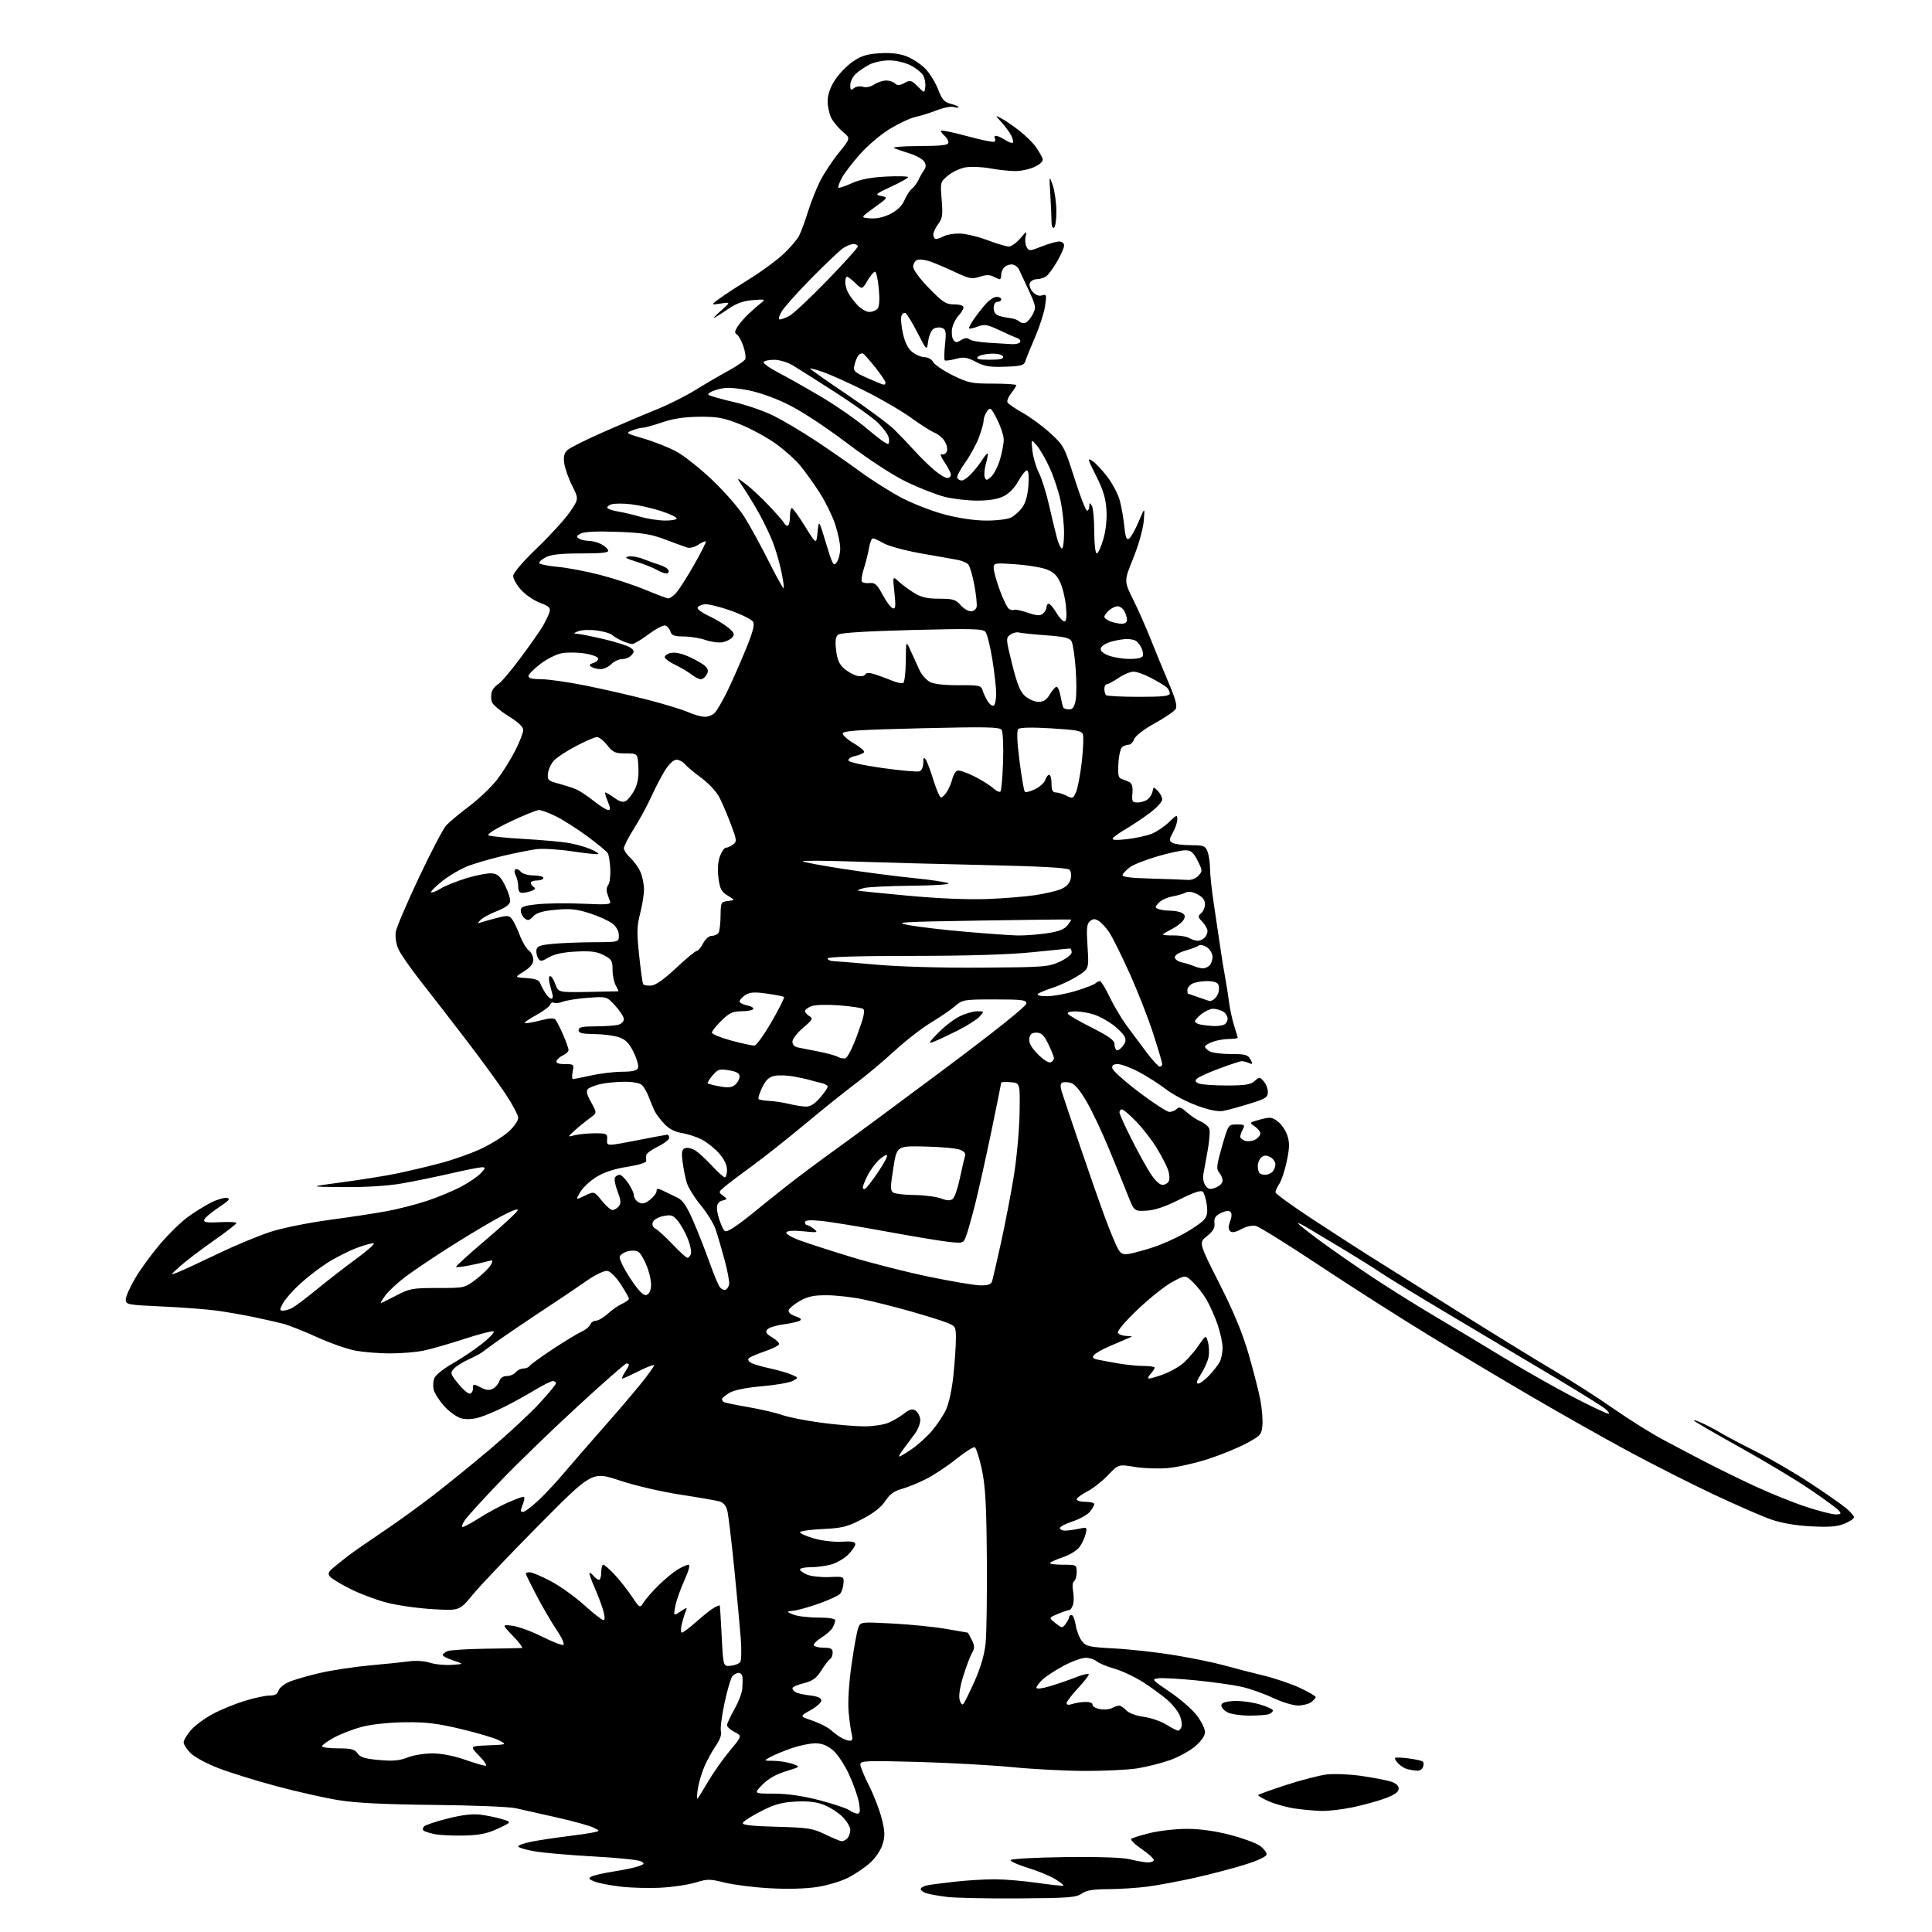 <?xml version="1.0" encoding="UTF-8" standalone="no"?>
<svg 
  version="1.1" 
  xmlns="http://www.w3.org/2000/svg" 
  xmlns:xlink="http://www.w3.org/1999/xlink" 
  xmlns:svg="http://www.w3.org/2000/svg"
  xmlns:rdf="http://www.w3.org/1999/02/22-rdf-syntax-ns#"
  xmlns:cc="http://creativecommons.org/ns#"
  xmlns:dc="http://purl.org/dc/elements/1.1/"
  viewBox="0 0 768 768"
  width="768"
  height="768"
>
<style>svg {background-color: white; }</style>"
<path stroke="none" fill="black" fill-rule="evenodd" d="M405.00,754.65C392.62,754.74 379.80,754.47 376.50,754.06C373.20,753.66 369.49,753.00 368.25,752.59C367.01,752.19 366.00,751.45 366.00,750.95C366.00,750.45 367.01,749.80 368.25,749.52C369.49,749.23 374.55,748.55 379.50,748.01C384.45,747.46 391.65,747.03 395.50,747.04C399.35,747.05 406.98,747.70 412.46,748.49C417.94,749.27 422.58,749.76 422.76,749.57C422.95,749.38 421.46,748.21 419.44,746.96C417.43,745.72 412.57,743.72 408.64,742.52C404.71,741.32 401.61,739.93 401.75,739.42C401.89,738.91 411.41,738.38 423.25,738.23C436.38,738.06 446.22,738.38 449.00,739.06C451.48,739.67 454.58,740.24 455.90,740.33C457.22,740.43 458.45,740.05 458.62,739.50C458.80,738.95 456.69,736.97 453.93,735.09C451.17,733.22 449.27,731.37 449.71,730.98C450.14,730.59 453.52,729.54 457.21,728.64C460.89,727.74 467.48,727.00 471.84,727.00C476.99,727.00 483.03,727.84 489.02,729.40C494.10,730.72 499.43,732.68 500.88,733.76C502.32,734.83 503.50,736.34 503.50,737.11C503.50,737.98 500.31,739.51 495.00,741.18C490.32,742.66 481.32,745.02 475.00,746.44C468.68,747.85 460.12,749.45 456.00,749.98C451.88,750.51 444.89,750.95 440.47,750.97C434.47,750.99 431.82,751.44 429.97,752.75C427.81,754.28 424.66,754.52 405.00,754.65zM263.00,750.37C258.32,750.64 251.12,750.47 247.00,749.99C242.87,749.52 238.15,748.63 236.50,748.00C234.02,747.06 233.78,746.70 235.10,745.96C235.99,745.47 240.03,744.55 244.09,743.92C248.14,743.29 252.60,742.34 253.98,741.82C256.25,740.96 256.32,740.76 254.75,739.88C253.78,739.34 245.32,738.48 235.95,737.97C226.57,737.46 216.00,736.54 212.45,735.92C208.90,735.30 206.00,734.42 206.00,733.97C206.00,733.51 208.36,732.67 211.25,732.10C214.14,731.53 220.32,730.59 225.00,730.01C229.68,729.43 234.62,728.71 236.00,728.39C238.50,727.83 238.50,727.83 236.00,726.53C234.62,725.81 228.10,724.00 221.50,722.51C214.90,721.03 207.47,719.35 205.00,718.79C202.53,718.22 187.90,717.64 172.50,717.48C152.83,717.28 141.54,716.72 134.55,715.59C129.08,714.71 117.96,712.20 109.84,710.02C101.72,707.84 91.35,704.62 86.80,702.86C82.24,701.10 77.27,698.43 75.76,696.91C74.24,695.39 73.00,693.46 73.00,692.61C73.00,691.76 74.33,689.55 75.96,687.69C77.60,685.84 81.53,682.94 84.71,681.26C87.90,679.57 93.58,677.25 97.36,676.10C101.13,674.94 105.56,674.00 107.20,674.00C109.29,674.00 110.34,673.43 110.68,672.11C110.95,671.07 112.82,669.50 114.84,668.62C116.85,667.74 122.47,666.11 127.32,665.00C132.17,663.89 141.17,662.54 147.32,661.99C153.47,661.44 160.47,660.71 162.88,660.38C165.34,660.03 168.84,660.29 170.88,660.95C172.87,661.61 176.75,661.99 179.50,661.81C184.50,661.49 184.50,661.49 180.25,660.08C177.91,659.31 176.00,658.35 176.00,657.95C176.00,657.54 176.79,656.84 177.75,656.39C178.71,655.94 185.57,655.49 193.00,655.39C200.43,655.30 206.93,655.17 207.46,655.11C207.99,655.05 206.41,652.92 203.96,650.38C199.50,645.75 199.50,645.75 203.71,646.27C206.02,646.56 211.26,648.47 215.34,650.52C219.43,652.57 223.28,654.07 223.89,653.87C224.55,653.65 223.48,651.22 221.31,648.00C219.27,644.97 215.67,638.80 213.30,634.28C210.94,629.76 209.00,625.82 209.00,625.53C209.00,625.24 209.72,625.00 210.60,625.00C211.49,625.00 215.20,626.57 218.87,628.50C222.53,630.42 228.52,634.70 232.18,638.00C235.83,641.30 239.28,644.00 239.83,644.00C240.51,644.00 240.50,642.77 239.82,640.29C239.25,638.25 237.71,634.13 236.38,631.14C235.06,628.14 234.14,625.53 234.34,625.32C234.55,625.12 235.28,625.64 235.98,626.48C236.68,627.31 237.64,628.00 238.12,628.00C238.61,628.00 239.00,626.65 239.00,625.00C239.00,623.35 239.36,622.00 239.80,622.00C240.24,622.00 242.20,623.69 244.15,625.75C246.11,627.81 249.21,631.72 251.03,634.43C254.35,639.36 254.35,639.36 255.88,636.93C256.72,635.59 259.38,632.56 261.79,630.18C264.21,627.80 267.60,624.99 269.34,623.93C271.08,622.87 273.03,622.01 273.69,622.00C274.43,622.00 273.80,624.38 272.02,628.29C270.45,631.75 268.84,636.35 268.43,638.51C267.70,642.43 267.70,642.43 270.50,640.59C273.24,638.80 273.29,638.80 272.54,640.63C272.12,641.66 271.42,643.96 270.99,645.75C270.56,647.54 270.60,649.00 271.07,649.00C271.55,649.00 274.19,646.99 276.95,644.54C279.71,642.09 282.88,639.60 283.98,639.01C285.09,638.42 286.06,638.06 286.14,638.21C286.21,638.37 286.55,643.90 286.89,650.50C287.50,662.50 287.50,662.50 290.49,662.17C292.13,662.00 293.83,661.32 294.27,660.67C294.71,660.03 294.80,655.90 294.48,651.50C294.15,647.10 292.98,634.50 291.88,623.50C290.78,612.50 289.53,602.15 289.12,600.50C288.63,598.53 287.54,597.27 285.94,596.82C284.60,596.44 277.56,595.23 270.31,594.12C262.87,592.98 252.38,590.53 246.26,588.50C235.39,584.89 235.39,584.89 214.28,606.19C202.67,617.91 190.81,630.38 187.93,633.89C182.69,640.29 182.69,640.29 172.09,639.67C166.27,639.34 158.06,638.18 153.86,637.10C149.66,636.02 143.11,633.57 139.31,631.65C135.50,629.74 131.85,627.53 131.20,626.75C130.27,625.62 130.48,624.93 132.26,623.39C133.49,622.32 136.30,620.08 138.50,618.40C140.70,616.72 146.78,612.50 152.00,609.01C157.22,605.53 166.22,599.04 172.00,594.59C177.77,590.14 188.12,581.74 195.00,575.92C201.87,570.10 210.54,562.06 214.25,558.05C217.96,554.04 221.00,550.36 221.00,549.88C221.00,549.40 220.44,549.00 219.75,549.00C219.06,549.00 215.84,550.61 212.59,552.57C209.34,554.53 203.98,557.50 200.67,559.16C197.37,560.83 192.83,562.74 190.59,563.42C188.03,564.18 185.33,564.33 183.37,563.82C181.65,563.37 178.62,561.21 176.64,559.03C174.67,556.84 172.76,553.88 172.40,552.45C172.04,551.02 172.19,548.87 172.74,547.67C173.29,546.48 176.53,543.92 179.94,542.00C183.35,540.07 188.67,536.50 191.74,534.06C194.82,531.61 196.81,529.44 196.17,529.22C195.53,529.01 190.16,530.41 184.25,532.35C178.34,534.28 171.12,536.34 168.20,536.93C165.29,537.52 159.41,538.00 155.13,538.00C150.86,538.00 144.70,537.52 141.43,536.93C138.17,536.33 131.22,533.91 126.00,531.53C120.78,529.16 114.70,526.75 112.50,526.19C110.30,525.62 105.12,524.45 101.00,523.59C96.88,522.72 90.24,521.56 86.25,521.01C82.26,520.46 72.47,519.71 64.50,519.35C50.61,518.72 50.00,518.60 50.00,516.57C50.00,515.41 51.69,511.59 53.75,508.10C55.81,504.60 60.26,498.50 63.63,494.54C67.01,490.58 71.96,485.74 74.63,483.80C77.31,481.85 81.45,479.27 83.83,478.07C86.21,476.86 89.06,476.02 90.17,476.19C91.76,476.43 91.07,477.24 86.89,480.00C83.99,481.93 81.42,484.10 81.19,484.84C80.86,485.89 82.21,486.11 87.39,485.84C91.03,485.65 94.00,485.80 94.00,486.18C94.00,486.55 89.84,489.76 84.75,493.32C79.66,496.89 73.70,501.43 71.50,503.42C67.50,507.05 67.50,507.05 71.00,505.63C72.92,504.85 80.12,501.51 87.00,498.20C93.88,494.90 103.33,490.99 108.00,489.53C112.67,488.06 123.03,485.99 131.00,484.92C138.97,483.86 149.19,482.31 153.71,481.47C158.23,480.64 165.43,478.79 169.71,477.37C173.99,475.94 180.05,473.44 183.16,471.80C186.28,470.16 189.84,467.73 191.09,466.41C193.05,464.31 193.12,464.00 191.60,464.00C190.64,464.00 185.05,465.10 179.18,466.46C173.30,467.81 164.50,469.61 159.62,470.46C154.12,471.41 145.36,471.96 136.62,471.89C122.50,471.77 122.50,471.77 136.00,469.97C143.43,468.98 153.10,467.44 157.50,466.53C161.90,465.63 169.76,463.78 174.96,462.41C180.17,461.05 187.68,458.37 191.65,456.46C195.62,454.55 200.48,451.47 202.44,449.63C204.40,447.78 206.00,445.42 206.00,444.38C206.00,443.35 203.78,439.12 201.06,435.00C198.34,430.88 191.25,421.15 185.31,413.40C179.36,405.64 171.17,395.06 167.11,389.90C163.05,384.73 159.06,378.95 158.26,377.05C157.46,375.15 157.04,372.17 157.32,370.43C157.60,368.69 161.74,358.99 166.51,348.88C171.28,338.77 176.16,329.44 177.34,328.14C178.53,326.84 182.71,323.36 186.63,320.39C190.55,317.43 195.56,312.62 197.77,309.69C199.98,306.77 203.18,301.60 204.89,298.22C206.60,294.83 208.00,291.21 208.00,290.17C208.00,288.95 205.92,287.00 202.06,284.62C198.79,282.60 195.84,280.06 195.49,278.98C195.15,277.89 195.15,276.10 195.50,275.00C195.85,273.90 196.97,272.55 197.99,272.00C199.02,271.46 202.96,266.84 206.75,261.75C210.54,256.66 214.57,250.93 215.71,249.00C216.84,247.07 218.06,244.55 218.41,243.39C218.95,241.61 218.36,241.03 214.57,239.58C212.11,238.64 208.72,236.31 207.05,234.40C205.37,232.49 204.00,230.04 204.00,228.95C204.00,227.76 207.76,223.36 213.43,217.91C218.62,212.93 224.49,206.49 226.48,203.60C230.09,198.35 230.09,198.35 227.44,193.06C225.97,190.15 224.56,186.13 224.29,184.13C223.93,181.42 224.27,180.07 225.65,178.84C226.67,177.94 233.12,174.72 240.00,171.69C246.88,168.67 256.32,164.65 261.00,162.77C265.68,160.88 272.65,157.39 276.50,155.00C280.35,152.61 286.27,149.15 289.65,147.32C293.03,145.48 296.02,143.40 296.29,142.69C296.56,141.98 296.19,139.67 295.46,137.55C294.73,135.43 293.58,133.36 292.90,132.94C291.94,132.34 292.02,131.62 293.24,129.75C294.12,128.42 296.11,126.14 297.66,124.68C299.22,123.23 301.40,121.33 302.50,120.46C304.38,118.98 304.18,118.91 299.27,119.29C295.63,119.58 292.76,120.58 289.79,122.60C287.45,124.20 284.85,125.87 284.02,126.31C283.18,126.76 284.30,125.54 286.50,123.59C290.50,120.06 290.50,120.06 286.50,120.66C282.50,121.26 282.50,121.26 286.00,118.69C287.93,117.27 293.32,113.75 298.00,110.85C302.68,107.95 308.68,103.55 311.34,101.07C314.00,98.59 316.83,95.30 317.63,93.75C318.43,92.20 320.02,87.91 321.16,84.22C322.30,80.52 324.49,75.00 326.03,71.94C327.57,68.89 330.92,63.82 333.48,60.68C338.13,54.98 338.13,54.98 335.03,52.37C333.32,50.94 331.27,48.49 330.46,46.93C329.66,45.37 329.00,42.37 329.00,40.25C329.00,37.73 329.98,34.84 331.82,31.95C333.38,29.50 336.58,26.17 338.93,24.54C342.31,22.20 344.56,21.50 349.65,21.17C354.05,20.89 357.44,21.28 360.36,22.39C362.71,23.29 366.08,25.52 367.85,27.34C369.62,29.17 371.90,32.86 372.92,35.55C374.44,39.54 375.35,40.59 377.89,41.25C379.60,41.69 381.00,42.30 381.00,42.60C381.00,42.89 380.15,42.87 379.12,42.54C378.08,42.21 375.04,42.80 372.37,43.84C369.69,44.89 365.93,46.07 364.00,46.47C362.07,46.86 357.57,48.93 354.00,51.07C350.39,53.23 345.01,57.75 341.90,61.25C338.81,64.70 335.52,69.03 334.57,70.86C333.63,72.69 333.04,74.37 333.27,74.61C333.50,74.84 335.90,74.04 338.60,72.83C342.01,71.30 346.16,70.50 352.25,70.19C357.06,69.95 361.00,70.05 361.00,70.42C361.00,70.78 357.96,72.49 354.25,74.20C347.96,77.11 347.69,77.36 350.30,77.91C353.09,78.50 353.08,78.52 347.56,82.50C342.01,86.50 342.01,86.50 345.94,86.80C348.47,87.00 351.34,86.36 354.01,85.00C356.71,83.62 358.63,81.74 359.52,79.61C360.27,77.81 361.63,75.72 362.55,74.96C363.46,74.20 364.61,72.66 365.10,71.54C365.59,70.42 366.56,68.71 367.24,67.75C368.16,66.46 368.20,65.54 367.40,64.25C366.80,63.29 364.33,61.88 361.91,61.11C359.48,60.35 356.60,59.37 355.50,58.93C354.33,58.46 358.36,58.11 365.25,58.07C374.53,58.01 377.00,57.71 377.00,56.62C377.00,55.86 376.32,54.68 375.50,54.00C374.68,53.32 374.00,52.42 374.00,52.02C374.00,51.61 378.60,52.53 384.23,54.06C389.85,55.59 394.81,56.62 395.24,56.35C395.68,56.08 395.77,55.44 395.46,54.93C395.14,54.42 395.37,54.00 395.98,54.00C396.58,54.00 398.19,54.74 399.57,55.64C400.94,56.53 402.31,57.02 402.61,56.72C402.91,56.42 402.62,55.12 401.96,53.84C401.30,52.55 399.57,50.20 398.13,48.62C395.50,45.74 395.50,45.74 398.00,47.02C399.38,47.72 402.58,49.92 405.13,51.90C407.68,53.88 410.69,56.85 411.83,58.50C412.96,60.15 414.13,62.17 414.43,63.00C414.78,64.00 413.78,65.09 411.44,66.25C409.50,67.21 405.99,68.00 403.64,68.00C401.29,68.00 396.76,67.52 393.58,66.93C390.39,66.34 386.02,66.16 383.86,66.52C381.70,66.89 378.54,68.36 376.84,69.79C373.78,72.36 373.75,72.49 374.33,79.45C374.83,85.46 374.63,86.87 372.98,89.00C371.92,90.38 371.03,92.29 371.02,93.25C371.01,94.21 371.48,95.00 372.07,95.00C372.65,95.00 374.08,94.49 375.23,93.88C376.39,93.26 379.22,92.79 381.54,92.84C383.85,92.88 388.78,94.06 392.49,95.46C396.20,96.86 400.04,98.00 401.03,98.00C402.02,98.00 404.06,96.54 405.58,94.75C408.08,91.81 408.28,91.73 407.72,93.91C407.38,95.24 407.54,97.14 408.07,98.14C409.01,99.88 409.24,99.88 414.06,97.98C416.82,96.89 419.96,96.00 421.04,96.00C422.16,96.00 423.00,96.68 423.00,97.57C423.00,98.44 421.78,101.25 420.29,103.82C418.80,106.39 416.88,109.05 416.04,109.72C415.19,110.39 413.47,110.95 412.22,110.97C410.96,110.99 409.67,111.69 409.35,112.54C409.02,113.38 409.56,114.96 410.55,116.05C411.69,117.31 413.03,117.81 414.24,117.42C416.00,116.86 416.09,117.19 415.43,121.66C415.04,124.32 413.25,129.88 411.47,134.00C409.68,138.12 407.95,142.40 407.62,143.50C407.10,145.23 406.02,145.54 399.59,145.78C393.53,146.00 391.38,145.65 387.94,143.85C384.36,141.98 383.16,141.81 379.89,142.68C377.77,143.25 375.82,143.49 375.55,143.22C375.28,142.95 375.33,140.10 375.67,136.89C376.19,131.87 376.03,130.95 374.50,130.36C373.53,129.99 372.00,130.14 371.11,130.69C370.23,131.25 369.26,133.46 368.97,135.60C368.44,139.50 368.44,139.50 364.74,132.32C362.71,128.38 360.59,124.86 360.02,124.51C359.45,124.16 358.70,124.62 358.35,125.52C358.00,126.43 358.26,129.60 358.93,132.57C359.75,136.23 360.96,138.61 362.70,139.98C364.11,141.09 366.32,142.00 367.60,142.00C368.88,142.00 370.40,142.87 370.97,143.94C371.54,145.00 375.03,147.37 378.73,149.19C384.87,152.22 386.24,152.50 394.72,152.50C399.82,152.50 404.00,152.78 404.00,153.12C404.00,153.45 403.07,154.91 401.94,156.36C400.80,157.80 400.16,159.45 400.52,160.03C400.87,160.60 403.63,162.47 406.64,164.17C409.66,165.87 414.57,169.50 417.56,172.23C422.82,177.04 423.14,177.64 427.11,190.10C429.36,197.20 431.61,203.00 432.11,203.00C432.60,203.00 433.01,202.21 433.02,201.25C433.03,199.75 433.17,199.72 434.00,201.00C434.53,201.82 434.98,206.44 434.98,211.25C434.99,216.24 435.42,220.00 435.97,220.00C436.51,220.00 437.68,217.47 438.58,214.37C439.60,210.86 440.07,206.44 439.83,202.61C439.53,198.02 438.49,194.62 435.69,189.09C432.32,182.47 432.17,181.87 434.22,183.21C435.47,184.03 438.15,186.86 440.16,189.50C442.18,192.14 444.39,196.31 445.08,198.77C445.76,201.23 446.59,205.87 446.91,209.09C447.36,213.53 447.81,214.75 448.80,214.13C449.51,213.69 451.22,210.67 452.61,207.41C455.13,201.50 455.13,201.50 454.65,207.16C454.37,210.36 452.57,216.76 450.48,221.91C446.80,231.00 446.80,231.00 450.41,238.25C452.39,242.24 455.53,249.32 457.39,254.00C459.24,258.68 462.46,266.50 464.54,271.39C467.35,278.00 468.06,280.69 467.31,281.89C466.76,282.77 463.02,285.32 459.00,287.54C454.72,289.91 451.36,292.50 450.88,293.79C450.43,295.01 449.49,296.01 448.78,296.02C448.08,296.02 446.92,296.40 446.21,296.85C445.47,297.32 444.77,300.14 444.58,303.41C444.32,308.04 444.57,309.26 445.88,309.65C446.77,309.92 448.17,310.49 448.99,310.92C449.99,311.45 450.37,312.89 450.16,315.35C449.88,318.62 450.10,319.00 452.23,319.00C453.54,319.00 455.34,318.44 456.22,317.75C457.11,317.06 457.98,315.63 458.17,314.57C458.48,312.73 458.58,312.73 460.25,314.39C461.21,315.36 462.00,316.90 462.00,317.82C462.00,318.74 459.76,321.16 457.03,323.19C454.30,325.22 450.02,328.08 447.53,329.54C445.04,331.00 442.71,332.66 442.35,333.24C441.91,333.96 443.70,334.07 448.06,333.57C451.55,333.18 456.01,332.19 457.96,331.38C459.91,330.56 462.96,328.48 464.75,326.75C467.73,323.86 468.00,323.78 468.00,325.72C468.00,326.89 467.21,329.23 466.25,330.94C464.71,333.66 464.68,334.15 466.00,335.00C466.82,335.53 470.10,335.98 473.27,335.98C478.55,336.00 479.13,336.22 480.02,338.57C480.56,339.98 481.00,343.01 481.01,345.32C481.01,347.62 481.70,354.00 482.54,359.50C483.38,365.00 484.52,372.65 485.07,376.50C485.62,380.35 486.49,385.75 487.01,388.50C487.53,391.25 488.24,395.75 488.59,398.50C488.94,401.25 489.85,405.43 490.61,407.78C491.37,410.14 492.00,412.28 492.00,412.53C492.00,412.79 490.49,413.00 488.65,413.00C486.81,413.00 483.88,413.49 482.15,414.10C480.42,414.70 479.00,415.59 479.00,416.06C479.00,416.54 479.87,417.40 480.93,417.96C482.00,418.53 485.81,419.00 489.40,419.00C495.06,419.00 496.08,419.29 497.08,421.15C498.10,423.06 498.02,423.22 496.37,422.53C495.34,422.11 494.05,421.79 493.50,421.82C492.95,421.85 489.02,423.16 484.76,424.73C480.50,426.30 476.49,428.11 475.84,428.76C474.94,429.66 475.11,430.12 476.58,430.72C477.64,431.15 482.61,431.50 487.64,431.50C494.96,431.50 497.17,431.15 498.73,429.74C500.59,428.06 500.75,428.07 502.34,429.82C503.25,430.83 504.00,432.75 503.99,434.08C503.99,436.21 503.12,436.77 496.74,438.74C492.76,439.97 488.10,441.25 486.39,441.58C484.28,442.00 480.91,441.34 475.90,439.53C471.84,438.07 466.26,435.13 463.51,433.01C460.75,430.89 455.87,427.77 452.65,426.08C449.43,424.38 445.68,423.00 444.33,423.00C442.54,423.00 441.94,423.47 442.18,424.69C442.36,425.62 447.14,429.90 452.81,434.19C458.48,438.49 463.90,442.00 464.86,442.00C465.82,442.00 467.14,441.46 467.79,440.81C468.72,439.88 469.61,440.18 471.74,442.12C473.26,443.50 475.75,445.15 477.28,445.80C478.81,446.45 480.35,447.74 480.70,448.67C481.06,449.59 480.76,453.53 480.05,457.42C479.33,461.32 478.55,465.62 478.31,467.00C478.07,468.38 478.48,470.31 479.22,471.31C480.32,472.80 481.04,472.93 483.28,472.08C484.78,471.51 486.00,470.29 486.00,469.35C486.00,468.42 485.38,466.95 484.62,466.08C483.45,464.73 483.61,463.24 485.76,455.75C488.27,447.00 488.27,447.00 491.67,447.00C494.72,447.00 494.96,447.20 494.04,448.93C493.47,450.00 493.00,451.32 493.00,451.87C493.00,452.42 493.88,453.15 494.96,453.49C496.04,453.83 497.84,453.62 498.96,453.02C500.08,452.42 501.00,451.33 501.00,450.59C501.00,449.85 499.99,448.57 498.75,447.74C496.53,446.25 496.56,446.21 500.90,445.04C504.82,443.97 505.60,444.05 507.90,445.77C509.33,446.82 511.04,449.31 511.71,451.30C512.67,454.18 512.64,456.23 511.53,461.51C510.77,465.15 509.44,469.20 508.58,470.53C507.71,471.85 507.00,473.39 507.00,473.95C507.00,474.51 513.64,479.33 521.75,484.65C529.86,489.97 539.88,496.44 544.00,499.03C548.12,501.62 563.84,511.47 578.91,520.93C593.99,530.39 611.76,541.32 618.41,545.23C625.06,549.13 635.45,555.78 641.50,560.02C647.55,564.25 656.33,569.75 661.00,572.24C665.67,574.74 673.33,578.77 678.00,581.20C682.67,583.63 691.55,587.97 697.72,590.83C703.89,593.70 713.04,597.38 718.06,599.02C723.08,600.66 728.32,602.00 729.71,602.00C731.83,602.00 732.04,601.76 731.03,600.53C730.36,599.72 725.24,595.96 719.65,592.16C714.07,588.36 701.62,580.88 692.00,575.53C682.38,570.18 674.05,565.36 673.50,564.82C672.95,564.28 674.30,564.65 676.50,565.65C678.70,566.64 682.11,568.44 684.08,569.64C686.05,570.83 692.35,574.16 698.08,577.03C703.81,579.90 713.49,585.53 719.59,589.56C725.70,593.58 732.11,598.06 733.84,599.52C735.58,600.98 737.00,602.61 737.00,603.14C737.00,603.67 735.31,604.81 733.25,605.67C730.39,606.87 727.25,607.12 720.00,606.75C713.84,606.43 708.21,605.46 704.00,604.00C700.42,602.75 690.06,598.23 680.97,593.95C671.89,589.67 656.59,581.91 646.97,576.71C637.36,571.51 620.27,561.86 609.00,555.28C597.73,548.70 579.22,537.66 567.88,530.74C556.54,523.83 537.03,511.38 524.51,503.07C512.00,494.77 500.66,487.70 499.32,487.36C497.81,486.99 495.56,487.46 493.46,488.59C491.06,489.89 489.72,490.12 488.98,489.38C488.24,488.64 488.25,487.48 489.00,485.50C489.67,483.74 489.72,482.32 489.14,481.74C488.55,481.15 487.12,481.32 485.35,482.19C483.15,483.26 482.56,484.17 482.77,486.20C482.98,488.15 482.21,489.48 479.77,491.40C476.50,493.98 476.50,493.98 484.73,510.24C490.54,521.73 493.97,530.02 496.41,538.50C498.31,545.10 500.38,553.20 501.01,556.50C501.64,559.80 502.01,564.30 501.83,566.50C501.52,570.26 501.13,570.70 495.50,573.74C492.20,575.52 485.34,578.33 480.26,579.98C475.18,581.63 467.98,583.25 464.26,583.58C460.54,583.91 454.60,583.70 451.06,583.12C444.61,582.05 444.61,582.05 440.38,586.47C438.05,588.90 434.31,591.82 432.07,592.96C429.83,594.11 428.00,595.48 428.00,596.02C428.00,596.56 429.57,597.00 431.50,597.00C433.43,597.00 435.00,597.40 435.00,597.89C435.00,598.38 434.21,599.76 433.24,600.95C432.27,602.15 429.15,603.88 426.30,604.81C423.46,605.74 421.21,606.95 421.31,607.50C421.42,608.05 422.40,608.48 423.50,608.45C424.60,608.43 427.01,608.09 428.86,607.71C432.12,607.03 432.20,607.08 431.56,609.75C431.20,611.26 430.12,613.59 429.15,614.93C428.18,616.27 425.30,618.07 422.76,618.93C420.22,619.79 417.81,620.84 417.40,621.25C417.00,621.66 419.22,622.00 422.33,622.00C427.94,622.00 428.00,622.03 428.00,624.94C428.00,626.56 427.54,628.17 426.97,628.52C426.38,628.88 426.21,630.58 426.56,632.49C426.91,634.33 426.89,636.77 426.53,637.91C426.16,639.06 425.50,640.00 425.05,640.00C424.61,640.00 422.58,640.70 420.55,641.55C416.85,643.09 416.85,643.09 419.56,645.22C422.19,647.29 422.31,647.30 423.63,645.49C424.39,644.46 425.00,643.25 425.00,642.81C425.00,642.36 425.44,642.00 425.99,642.00C426.53,642.00 427.27,643.82 427.62,646.03C427.98,648.25 429.09,651.11 430.09,652.38C431.74,654.48 432.96,654.75 443.20,655.30C449.42,655.63 460.12,656.83 467.00,657.97C473.88,659.11 482.65,660.91 486.50,661.98C490.35,663.06 497.31,664.85 501.96,665.97C506.62,667.09 513.26,669.34 516.71,670.95C520.17,672.57 523.00,674.21 523.00,674.59C523.00,674.97 522.21,675.88 521.25,676.61C520.29,677.34 517.92,677.95 516.00,677.97C514.08,677.98 509.58,676.62 506.01,674.93C502.45,673.24 496.82,671.26 493.51,670.52C490.21,669.78 482.10,668.64 475.50,667.98C468.90,667.32 462.16,666.95 460.52,667.14C457.66,667.49 457.84,667.70 465.01,672.55C469.11,675.32 473.94,679.52 475.73,681.87C477.53,684.23 479.00,687.21 479.00,688.50C479.00,689.99 477.57,692.07 475.06,694.22C472.90,696.07 468.28,698.57 464.81,699.77C461.34,700.97 455.57,702.41 452.00,702.97C448.43,703.53 439.20,703.98 431.50,703.97C423.80,703.96 410.75,703.29 402.50,702.48C394.25,701.67 377.26,700.73 364.75,700.39C344.23,699.83 342.00,699.93 342.00,701.38C342.00,702.27 343.54,706.04 345.42,709.75C347.31,713.46 349.57,719.32 350.46,722.77C351.78,727.94 351.86,729.75 350.86,733.06C350.16,735.41 348.09,738.49 345.87,740.50C343.78,742.39 339.84,745.06 337.11,746.44C334.38,747.83 328.85,749.48 324.82,750.11C320.33,750.81 313.06,751.01 306.00,750.61C299.68,750.26 291.61,749.24 288.07,748.36C282.21,746.89 281.21,746.88 276.57,748.32C273.78,749.19 267.68,750.11 263.00,750.37zM334.55,731.92C335.13,731.96 336.14,731.46 336.80,730.80C337.46,730.14 338.00,728.62 338.00,727.42C338.00,726.22 336.57,723.84 334.83,722.14C333.08,720.43 329.73,718.30 327.38,717.40C324.41,716.27 320.99,715.89 316.15,716.16C310.67,716.47 307.75,717.29 302.42,720.03C298.69,721.94 295.48,724.02 295.27,724.65C295.01,725.47 298.86,725.91 308.70,726.17C321.17,726.49 323.03,726.78 328.00,729.18C331.02,730.64 333.97,731.87 334.55,731.92zM184.50,729.66C180.10,729.77 174.81,729.51 172.74,729.09C170.67,728.66 168.68,728.01 168.31,727.64C167.94,727.27 168.07,726.53 168.61,725.99C169.15,725.45 173.37,724.05 177.98,722.89C183.61,721.46 187.87,720.96 190.93,721.35C193.45,721.67 197.30,722.46 199.50,723.11C203.50,724.30 203.50,724.30 198.00,726.87C193.73,728.87 190.71,729.50 184.50,729.66zM340.84,720.95C341.86,720.99 342.01,719.99 341.48,716.75C341.09,714.41 339.33,709.34 337.56,705.49C335.76,701.55 332.92,697.27 331.10,695.74C328.81,693.81 326.73,693.00 324.08,693.00C322.01,693.00 317.82,693.86 314.78,694.90C311.73,695.95 307.95,697.51 306.37,698.36C303.50,699.92 303.50,699.92 307.60,699.96C309.86,699.98 313.18,700.52 315.00,701.15C318.29,702.30 318.29,702.30 312.38,704.12C308.43,705.33 305.32,707.11 303.03,709.47C299.61,713.00 299.61,713.00 307.60,713.00C312.93,713.00 318.90,713.86 325.55,715.57C331.02,716.98 336.40,718.76 337.50,719.52C338.60,720.27 340.10,720.92 340.84,720.95zM525.29,719.88C522.66,719.81 517.90,719.38 514.72,718.91C511.53,718.44 506.85,717.14 504.31,716.02C501.77,714.90 499.90,713.76 500.16,713.51C500.42,713.25 505.46,711.46 511.36,709.52C517.27,707.59 524.52,705.72 527.49,705.37C530.46,705.02 536.62,705.29 541.19,705.96C545.76,706.62 550.96,707.62 552.75,708.16C554.89,708.82 556.00,709.79 556.00,711.01C556.00,712.33 554.47,713.43 550.66,714.86C547.72,715.95 541.89,717.56 537.70,718.43C533.51,719.29 527.93,719.95 525.29,719.88zM277.26,715.00C277.55,714.73 279.44,711.68 281.46,708.23C283.47,704.78 287.35,699.28 290.07,696.01C295.02,690.06 295.02,690.06 292.01,688.51C290.35,687.65 289.00,686.43 289.00,685.81C289.00,685.18 290.31,682.34 291.91,679.50C293.52,676.66 294.93,673.02 295.06,671.42C295.19,669.81 295.23,667.71 295.15,666.75C295.07,665.79 294.38,665.00 293.62,665.00C292.86,665.00 291.74,665.61 291.11,666.36C290.49,667.11 289.08,671.93 287.99,677.06C286.89,682.20 286.26,687.24 286.58,688.27C286.95,689.41 286.19,691.56 284.64,693.82C283.24,695.84 281.19,699.54 280.09,702.04C278.99,704.54 277.78,708.59 277.41,711.04C277.03,713.49 276.96,715.27 277.26,715.00zM563.28,703.88C562.30,703.82 560.60,703.55 559.50,703.28C558.40,703.01 556.74,701.98 555.81,701.00C554.88,700.02 554.31,699.02 554.55,698.78C554.78,698.55 557.23,698.64 559.97,699.00C562.72,699.35 565.26,699.92 565.61,700.28C565.96,700.63 565.98,701.61 565.65,702.46C565.33,703.31 564.26,703.95 563.28,703.88zM192.95,701.93C193.77,701.97 192.73,700.28 190.55,698.05C186.69,694.09 186.69,694.09 194.09,693.80C201.50,693.50 201.50,693.50 198.50,691.87C196.85,690.97 190.10,688.95 183.50,687.37C173.90,685.07 169.40,684.52 161.00,684.62C154.89,684.69 147.83,685.42 144.11,686.38C140.59,687.29 135.53,689.22 132.86,690.68C130.18,692.13 128.00,693.70 128.00,694.16C128.00,694.62 130.87,695.00 134.38,695.00C139.62,695.00 141.00,695.35 142.13,696.99C143.19,698.54 145.10,699.13 150.68,699.63C156.17,700.12 158.82,699.89 161.95,698.64C164.20,697.74 168.64,697.00 171.83,697.00C175.37,697.00 180.30,697.94 184.56,699.43C188.37,700.76 192.15,701.88 192.95,701.93zM337.87,691.97C338.86,691.99 339.05,691.25 338.55,689.25C338.17,687.74 337.62,683.67 337.32,680.22C336.99,676.51 337.47,668.93 338.50,661.72C339.45,655.01 340.65,648.43 341.15,647.11C342.06,644.70 342.06,644.70 354.95,645.38C362.04,645.76 371.59,646.72 376.17,647.53C380.75,648.34 384.58,649.00 384.68,649.00C384.77,649.00 385.50,650.29 386.28,651.87C387.49,654.28 387.50,655.11 386.37,657.12C385.63,658.43 384.07,662.55 382.91,666.27C381.62,670.40 381.05,674.06 381.45,675.66C381.82,677.12 382.48,677.89 382.93,677.39C383.38,676.90 385.40,672.80 387.42,668.28C389.82,662.89 391.33,657.72 391.79,653.28C392.18,649.55 392.40,634.35 392.29,619.50C392.12,597.98 391.71,590.79 390.29,584.07C389.30,579.44 388.02,575.49 387.44,575.30C386.86,575.11 383.53,577.24 380.06,580.03C376.58,582.82 371.20,586.38 368.09,587.95C364.99,589.52 360.63,591.29 358.40,591.89C355.47,592.68 353.68,594.00 351.92,596.67C350.30,599.15 347.27,601.52 342.72,603.87C336.80,606.95 334.82,607.44 326.97,607.82C322.04,608.05 318.00,608.63 318.00,609.09C318.00,609.56 320.50,610.67 323.56,611.56C326.71,612.48 331.48,613.03 334.56,612.84C338.59,612.59 340.00,612.85 340.00,613.83C340.00,614.56 338.73,616.43 337.17,617.98C335.62,619.54 332.58,621.30 330.42,621.90C328.26,622.50 324.59,622.99 322.25,622.99C319.91,623.00 318.00,623.40 318.00,623.88C318.00,624.36 319.30,625.30 320.89,625.96C322.49,626.62 326.42,627.04 329.64,626.91C335.47,626.66 335.50,626.67 335.30,629.42C335.19,630.93 334.60,632.77 333.99,633.51C333.39,634.24 329.65,635.99 325.70,637.39C321.74,638.80 317.15,640.10 315.50,640.28C312.50,640.61 312.50,640.61 315.32,641.81C316.86,642.46 321.25,643.00 325.07,643.00C329.31,643.00 332.00,643.41 332.00,644.07C332.00,644.65 331.56,645.96 331.01,646.98C330.47,647.99 328.44,649.80 326.51,651.00C324.57,652.19 323.24,653.58 323.55,654.09C323.86,654.59 325.67,655.00 327.56,655.00C330.30,655.00 331.00,655.40 331.00,656.94C331.00,658.01 330.53,659.17 329.96,659.53C329.39,659.88 327.81,661.92 326.46,664.07C324.51,667.16 323.05,668.21 319.50,669.11C317.02,669.73 315.00,670.61 315.00,671.06C315.00,671.51 315.56,672.23 316.25,672.67C316.94,673.10 319.52,673.68 322.00,673.97C325.07,674.33 326.50,674.97 326.50,675.98C326.50,676.79 324.55,678.54 322.16,679.85C317.82,682.25 317.82,682.25 322.95,683.98C325.76,684.94 329.07,686.62 330.28,687.72C331.50,688.82 333.40,690.22 334.50,690.83C335.60,691.44 337.11,691.95 337.87,691.97zM468.28,687.97C468.71,687.99 469.32,687.32 469.65,686.48C469.97,685.65 469.67,683.62 468.99,681.98C468.31,680.33 466.13,677.57 464.15,675.83C462.17,674.09 457.86,670.93 454.57,668.80C451.28,666.68 446.10,664.22 443.05,663.35C440.00,662.48 436.79,661.14 435.92,660.38C435.05,659.62 433.09,659.00 431.56,659.00C430.03,659.00 426.12,660.42 422.88,662.14C419.63,663.87 415.86,666.33 414.49,667.60C413.12,668.87 412.00,670.35 412.00,670.90C412.00,671.49 414.15,671.25 417.25,670.33C420.14,669.48 424.69,667.91 427.38,666.85C430.06,665.79 432.49,665.16 432.78,665.45C433.07,665.73 431.21,668.21 428.65,670.94C426.09,673.68 424.00,676.41 424.00,677.02C424.00,677.74 424.80,677.86 426.25,677.36C427.49,676.94 429.85,676.57 431.50,676.55C433.21,676.52 434.41,676.99 434.29,677.63C434.17,678.26 435.45,679.04 437.12,679.37C438.79,679.71 441.00,679.54 442.02,678.99C443.03,678.45 444.33,678.00 444.90,678.00C445.46,678.00 446.73,678.85 447.71,679.89C448.75,680.99 451.63,682.06 454.60,682.46C457.41,682.84 461.46,684.22 463.60,685.54C465.75,686.86 467.85,687.95 468.28,687.97zM496.67,681.99C493.28,681.98 489.38,681.40 488.00,680.71C486.62,680.01 485.50,678.78 485.50,677.97C485.50,676.92 486.88,676.41 490.30,676.19C492.94,676.02 497.55,676.60 500.55,677.47C503.55,678.34 506.00,679.45 506.00,679.92C506.00,680.40 505.29,681.06 504.42,681.39C503.55,681.73 500.06,681.99 496.67,681.99zM183.91,607.00C184.49,607.00 187.50,605.38 190.60,603.39C193.71,601.41 198.68,598.71 201.65,597.39C204.62,596.08 207.48,595.00 208.00,595.00C208.59,595.00 208.58,595.97 207.98,597.57C207.44,598.98 207.00,600.33 207.00,600.57C207.00,600.80 207.46,601.00 208.02,601.00C208.58,601.00 211.13,599.09 213.68,596.75C216.23,594.41 220.84,589.51 223.91,585.86C226.98,582.22 234.02,574.12 239.54,567.86C245.07,561.61 251.93,553.58 254.79,550.01C257.66,546.45 260.00,543.18 260.00,542.75C260.00,542.32 257.31,543.33 254.03,544.99C250.74,546.64 247.77,548.00 247.41,548.00C247.06,548.00 247.50,546.89 248.38,545.54C249.27,544.18 250.00,542.83 250.00,542.54C250.00,542.24 249.58,542.00 249.06,542.00C248.54,542.00 239.65,549.80 229.31,559.33C218.96,568.86 205.20,582.20 198.72,588.98C192.23,595.75 186.02,602.57 184.90,604.14C183.78,605.72 183.34,607.00 183.91,607.00zM357.50,579.00C357.85,579.00 360.09,577.66 362.48,576.01C364.87,574.37 368.43,571.14 370.41,568.84C372.38,566.54 374.89,562.80 375.98,560.54C377.14,558.14 378.39,552.49 378.97,546.96C379.52,541.76 379.97,535.19 379.98,532.36C380.00,527.34 379.91,527.18 376.25,525.73C374.19,524.91 367.55,522.85 361.50,521.14C355.45,519.44 347.15,517.35 343.06,516.50C338.96,515.64 332.57,514.92 328.85,514.88C323.62,514.83 321.19,515.33 318.09,517.07C315.89,518.30 313.85,519.95 313.56,520.71C313.21,521.62 314.11,522.49 316.13,523.20C318.34,523.97 318.85,524.50 317.87,525.03C317.12,525.44 314.16,526.09 311.30,526.48C308.44,526.86 305.61,527.77 305.00,528.50C304.15,529.52 304.60,530.24 306.96,531.63C308.64,532.63 309.88,533.87 309.70,534.40C309.53,534.92 306.95,536.18 303.98,537.19C301.01,538.20 298.18,539.42 297.68,539.92C297.15,540.45 297.55,541.22 298.64,541.80C299.66,542.33 302.98,543.30 306.00,543.94C309.02,544.59 312.85,545.68 314.50,546.38C317.50,547.65 317.50,547.65 315.13,548.93C313.83,549.63 308.30,550.59 302.85,551.06C296.54,551.61 291.86,552.56 289.97,553.68C288.34,554.64 287.00,555.76 287.00,556.16C287.00,556.56 287.34,557.09 287.75,557.34C288.16,557.60 292.55,558.51 297.50,559.36C302.46,560.22 308.53,561.63 311.00,562.51C313.48,563.38 320.42,564.75 326.44,565.55C332.45,566.35 340.16,567.00 343.56,567.00C346.97,567.00 351.27,566.37 353.13,565.59C354.98,564.82 357.79,563.17 359.37,561.92C361.54,560.22 362.64,559.91 363.87,560.68C364.77,561.24 365.63,562.80 365.80,564.14C365.96,565.49 365.07,567.98 363.80,569.74C362.53,571.49 360.46,574.29 359.18,575.96C357.91,577.63 357.15,579.00 357.50,579.00zM639.34,561.98C639.98,561.97 639.38,561.05 638.00,559.95C636.62,558.85 627.85,553.38 618.50,547.80C609.15,542.22 590.92,531.37 578.00,523.69C565.08,516.01 552.02,508.06 549.00,506.01C545.98,503.97 538.77,499.47 533.00,496.01C527.23,492.54 521.04,488.84 519.25,487.77C517.46,486.71 516.00,486.05 516.00,486.32C516.00,486.58 519.94,489.70 524.75,493.25C529.56,496.80 538.90,503.29 545.50,507.67C552.10,512.05 563.12,518.95 570.00,523.01C576.88,527.06 589.25,534.50 597.50,539.52C605.75,544.55 618.28,551.67 625.34,555.33C632.40,559.00 638.70,561.99 639.34,561.98zM186.67,554.00C187.40,554.00 188.00,553.09 188.00,551.97C188.00,550.04 188.14,550.02 191.01,551.50C193.22,552.65 194.53,552.79 195.94,552.03C197.00,551.47 198.15,550.10 198.50,549.00C198.89,547.76 200.01,547.00 201.44,547.00C202.72,547.00 204.32,546.33 205.00,545.50C205.68,544.67 207.06,544.00 208.06,544.00C209.06,544.00 210.16,543.55 210.50,542.99C210.85,542.44 215.04,539.41 219.81,536.25C224.59,533.10 229.74,529.97 231.27,529.30C232.79,528.63 234.30,527.39 234.62,526.54C234.95,525.69 235.97,525.00 236.88,525.00C237.80,525.00 239.91,523.76 241.57,522.25C243.23,520.74 245.80,518.95 247.29,518.27C248.78,517.60 250.00,516.69 250.00,516.26C250.00,515.83 248.53,513.23 246.74,510.49C244.86,507.61 242.61,505.37 241.41,505.20C240.24,505.04 236.76,506.68 233.42,508.99C230.16,511.24 226.38,513.82 225.00,514.74C223.62,515.65 218.22,519.24 213.00,522.71C207.78,526.19 201.25,530.62 198.50,532.56C195.75,534.51 192.82,536.64 192.00,537.30C191.18,537.96 188.60,539.35 186.28,540.39C183.96,541.43 181.33,543.09 180.43,544.08C178.91,545.75 179.02,546.15 182.07,549.94C183.87,552.17 185.93,554.00 186.67,554.00zM476.29,550.00C477.01,550.00 478.99,548.54 480.68,546.75C482.38,544.96 484.26,542.52 484.88,541.32C485.50,540.11 486.00,537.60 486.00,535.72C486.00,533.85 485.10,529.69 484.00,526.49C482.89,523.28 480.91,518.82 479.58,516.58C478.26,514.34 475.83,511.21 474.17,509.64C471.17,506.78 471.17,506.78 465.94,509.63C463.06,511.20 456.88,516.13 452.20,520.59C447.09,525.47 443.98,529.16 444.41,529.85C444.80,530.48 446.33,531.03 447.81,531.07C450.50,531.14 450.50,531.14 448.00,532.17C446.62,532.75 443.35,534.15 440.72,535.29C438.09,536.44 435.46,537.94 434.88,538.64C434.09,539.60 434.40,540.05 436.16,540.43C437.45,540.72 441.17,541.41 444.43,541.97C447.70,542.54 452.31,543.00 454.68,543.00C457.06,543.00 459.00,543.30 459.00,543.67C459.00,544.04 458.26,545.17 457.35,546.17C456.43,547.18 456.15,548.00 456.72,548.00C457.29,548.00 459.69,547.32 462.06,546.48C464.42,545.64 467.84,543.83 469.65,542.45C471.46,541.07 474.39,537.84 476.16,535.26C479.38,530.59 479.38,530.59 480.19,533.54C480.64,535.17 480.74,537.85 480.41,539.50C480.08,541.15 478.73,544.19 477.39,546.25C475.75,548.79 475.40,550.00 476.29,550.00zM112.54,521.00C113.42,521.00 115.10,520.48 116.28,519.85C117.47,519.21 121.83,515.92 125.97,512.52C130.11,509.12 137.03,503.76 141.34,500.60C145.65,497.44 148.93,494.60 148.62,494.29C148.32,493.98 145.31,494.76 141.95,496.02C138.59,497.27 133.15,500.04 129.86,502.17C126.57,504.30 121.61,508.15 118.85,510.74C116.09,513.32 113.18,516.69 112.39,518.22C111.10,520.70 111.12,521.00 112.54,521.00zM151.37,518.00C151.60,518.00 154.36,516.65 157.50,515.00C162.81,512.21 163.94,512.00 173.96,512.00C184.71,512.00 184.71,512.00 189.34,508.47C191.88,506.53 194.47,503.98 195.10,502.82C196.13,500.89 196.02,500.77 193.86,501.38C192.56,501.75 189.29,502.49 186.59,503.03C183.89,503.57 181.50,503.83 181.29,503.62C181.07,503.40 186.40,498.56 193.12,492.86C199.85,487.16 205.56,481.87 205.81,481.09C206.09,480.25 203.21,481.33 198.75,483.74C194.61,485.97 185.79,491.24 179.14,495.45C172.49,499.67 164.45,505.07 161.27,507.46C158.10,509.85 154.47,513.20 153.22,514.90C151.97,516.61 151.13,518.00 151.37,518.00zM256.81,514.80C257.87,514.60 258.61,513.34 258.80,511.41C258.97,509.72 258.24,506.14 257.18,503.46C256.13,500.77 254.60,498.15 253.79,497.64C252.97,497.12 251.10,497.01 249.61,497.38C248.13,497.75 246.66,498.71 246.36,499.51C246.05,500.31 247.90,504.15 250.46,508.05C253.65,512.88 255.66,515.02 256.81,514.80zM288.40,512.70C289.01,512.50 289.65,511.54 289.84,510.56C290.03,509.58 289.19,505.12 287.98,500.64C286.77,496.16 285.15,490.70 284.40,488.50C283.64,486.30 280.98,482.02 278.49,479.00C276.01,475.98 273.51,471.93 272.95,470.00C272.39,468.07 271.66,464.37 271.33,461.77C270.84,457.94 271.04,456.92 272.37,456.41C273.28,456.06 275.14,456.52 276.51,457.41C277.88,458.31 280.86,461.06 283.13,463.52C285.40,465.99 287.65,468.00 288.13,468.00C288.61,468.00 289.00,466.67 289.00,465.03C289.00,463.13 287.87,460.78 285.84,458.48C284.11,456.50 281.00,454.02 278.94,452.97C276.87,451.91 273.31,450.75 271.01,450.39C268.21,449.94 265.90,448.72 263.98,446.66C262.41,444.98 260.70,442.68 260.17,441.55C259.64,440.42 258.64,438.00 257.94,436.16C257.25,434.33 256.05,432.19 255.27,431.41C254.38,430.52 251.77,430.01 248.18,430.02C245.06,430.04 240.76,430.45 238.63,430.95C236.50,431.44 234.28,432.32 233.69,432.91C232.93,433.67 233.31,435.20 234.99,438.19C237.35,442.40 237.35,442.40 234.50,444.45C232.93,445.58 230.26,447.75 228.57,449.27C225.50,452.04 225.50,452.04 228.50,451.27C230.15,450.85 233.75,450.50 236.50,450.50C241.24,450.50 241.49,450.63 241.34,453.07C241.17,455.64 241.17,455.64 252.84,453.37C259.25,452.12 264.84,451.07 265.25,451.05C265.66,451.02 266.00,451.59 266.00,452.30C266.00,453.02 263.98,454.59 261.50,455.79C259.02,456.99 256.95,458.54 256.88,459.24C256.82,459.93 256.82,460.98 256.88,461.57C256.95,462.16 253.56,463.18 249.35,463.83C244.28,464.62 240.14,465.98 237.11,467.84C234.58,469.39 231.68,472.10 230.65,473.87C228.77,477.08 228.77,477.08 232.49,475.30C236.20,473.53 236.20,473.53 239.20,477.27C240.85,479.32 242.77,481.00 243.47,481.00C244.18,481.00 245.30,480.34 245.97,479.53C246.94,478.37 246.84,477.15 245.49,473.61C244.55,471.16 244.09,468.67 244.45,468.08C244.82,467.48 245.65,467.00 246.31,467.01C246.96,467.01 248.51,468.50 249.75,470.32C250.99,472.14 252.00,474.37 252.00,475.28C252.00,476.19 252.85,477.39 253.89,477.94C255.35,478.72 256.39,478.48 258.39,476.91C259.83,475.78 261.00,474.23 261.00,473.47C261.00,472.31 261.44,472.30 263.75,473.41C265.26,474.13 267.78,475.35 269.33,476.11C271.46,477.15 273.04,479.51 275.63,485.50C277.54,489.90 280.44,497.30 282.09,501.95C283.74,506.59 285.58,511.00 286.19,511.73C286.80,512.47 287.80,512.90 288.40,512.70zM389.68,510.95C392.83,510.99 394.00,510.57 394.40,509.25C394.69,508.29 396.29,501.34 397.95,493.82C399.61,486.29 401.90,474.37 403.04,467.32C404.17,460.27 405.19,449.10 405.30,442.50C405.50,430.50 405.50,430.50 401.75,430.19C399.69,430.02 398.00,430.10 398.00,430.37C398.00,430.64 396.22,439.43 394.05,449.90C391.87,460.37 388.98,473.34 387.62,478.72C386.26,484.10 384.65,489.80 384.04,491.39C382.97,494.22 382.83,494.27 377.22,493.68C374.07,493.35 362.73,491.46 352.00,489.49C341.27,487.52 329.69,485.63 326.25,485.31C321.88,484.89 320.00,485.05 320.00,485.86C320.00,486.48 320.36,487.00 320.81,487.00C321.25,487.00 322.49,487.70 323.56,488.54C325.35,489.97 325.01,490.04 319.36,489.46C315.61,489.07 312.98,489.22 312.60,489.84C312.25,490.40 314.46,491.78 317.60,492.95C320.69,494.11 329.93,497.10 338.12,499.60C346.32,502.10 360.33,505.67 369.26,507.52C378.19,509.37 387.38,510.92 389.68,510.95zM273.26,500.00C273.70,500.00 274.32,499.34 274.63,498.53C274.94,497.72 274.44,495.11 273.53,492.72C272.62,490.32 270.85,487.10 269.61,485.54C267.64,483.06 266.91,482.79 263.78,483.38C261.77,483.76 259.90,484.81 259.53,485.78C259.10,486.90 259.50,487.85 260.68,488.50C261.68,489.05 264.74,491.86 267.47,494.75C270.21,497.64 272.81,500.00 273.26,500.00zM449.26,498.35C451.04,498.02 455.20,496.86 458.50,495.78C461.80,494.70 467.24,492.28 470.59,490.41C473.95,488.54 477.49,486.11 478.48,485.02C479.84,483.52 480.13,482.04 479.71,478.90C479.41,476.62 478.69,474.29 478.13,473.73C477.42,473.02 474.49,474.01 468.80,476.86C463.07,479.74 459.01,481.10 455.67,481.27C450.84,481.50 450.84,481.50 448.29,475.00C446.88,471.43 443.49,463.10 440.76,456.50C438.03,449.90 434.02,441.47 431.86,437.76C429.20,433.22 427.14,430.82 425.52,430.42C424.20,430.08 422.67,430.09 422.13,430.42C421.53,430.79 421.48,432.09 422.00,433.76C422.47,435.27 425.75,445.05 429.29,455.50C432.83,465.95 437.40,479.00 439.45,484.50C441.49,490.00 443.81,495.50 444.59,496.72C445.75,498.53 446.62,498.84 449.26,498.35zM290.77,488.49C292.27,487.64 295.82,485.04 298.65,482.72C301.49,480.40 307.56,475.52 312.15,471.89C316.74,468.25 325.68,461.57 332.00,457.04C338.32,452.51 358.01,437.96 375.75,424.70C395.41,410.01 408.00,399.95 408.00,398.94C408.00,397.49 406.46,397.29 395.37,397.29C383.12,397.29 382.65,397.37 379.62,399.97C377.90,401.44 373.59,404.39 370.04,406.52C366.49,408.66 359.97,413.72 355.56,417.78C351.15,421.84 344.16,427.70 340.02,430.79C335.89,433.89 326.94,441.06 320.14,446.74C313.34,452.41 303.94,459.86 299.25,463.28C294.55,466.70 289.54,470.48 288.11,471.69C285.59,473.80 285.56,473.92 287.40,475.28C289.24,476.65 289.23,476.71 287.15,477.25C285.68,477.63 285.00,478.60 285.00,480.28C285.00,481.64 285.68,484.39 286.52,486.39C288.02,489.99 288.07,490.01 290.77,488.49zM378.80,476.49C379.52,475.84 380.75,472.26 381.53,468.52C382.31,464.78 383.22,460.88 383.54,459.86C383.98,458.49 383.45,457.74 381.53,457.01C380.09,456.46 373.87,455.90 367.71,455.76C356.50,455.50 356.50,455.50 355.10,464.35C353.90,471.93 353.90,473.32 355.10,474.08C355.87,474.57 359.65,475.00 363.50,475.04C367.35,475.08 372.07,475.68 374.00,476.38C376.67,477.35 377.81,477.37 378.80,476.49zM344.00,472.50C344.56,472.16 346.85,469.17 349.09,465.86C351.34,462.55 352.91,459.58 352.59,459.25C352.26,458.93 350.83,459.75 349.40,461.08C347.97,462.41 345.95,465.17 344.90,467.21C343.86,469.25 343.00,471.41 343.00,472.02C343.00,472.62 343.45,472.84 344.00,472.50zM462.14,471.00C463.20,471.00 464.35,470.26 464.69,469.35C465.04,468.45 464.82,466.35 464.19,464.70C463.57,463.04 461.60,459.28 459.81,456.34C458.03,453.39 454.43,448.74 451.81,445.99C449.19,443.25 446.58,441.00 446.02,441.00C445.46,441.00 445.00,441.52 445.00,442.15C445.00,442.78 447.06,447.39 449.58,452.40C452.09,457.40 455.51,463.64 457.18,466.25C459.08,469.23 460.93,471.00 462.14,471.00zM502.97,467.00C503.87,467.00 505.14,466.46 505.80,465.80C506.46,465.14 507.00,463.81 507.00,462.84C507.00,461.86 506.07,460.57 504.94,459.97C503.40,459.15 502.50,459.17 501.44,460.05C500.65,460.71 500.00,462.24 500.00,463.46C500.00,464.67 500.30,465.97 500.67,466.33C501.03,466.70 502.07,467.00 502.97,467.00zM320.15,439.89C322.01,439.97 323.71,438.95 325.90,436.47C327.60,434.52 329.00,432.50 329.00,431.98C329.00,431.46 327.76,430.77 326.25,430.44C324.74,430.10 322.82,429.61 322.00,429.35C321.18,429.08 318.36,428.45 315.75,427.96C313.13,427.46 309.63,427.32 307.96,427.66C305.67,428.12 304.44,429.26 302.97,432.31C301.89,434.53 301.26,436.59 301.56,436.90C301.87,437.20 303.78,437.53 305.81,437.63C307.84,437.72 311.30,438.25 313.50,438.79C315.70,439.33 318.69,439.82 320.15,439.89zM292.25,431.18C293.21,430.36 294.00,428.90 294.00,427.93C294.00,426.65 292.87,425.99 289.80,425.47C286.03,424.83 285.37,425.03 283.25,427.49C281.96,429.00 281.08,430.42 281.31,430.64C281.54,430.87 283.70,431.42 286.11,431.86C289.45,432.47 290.92,432.31 292.25,431.18zM227.78,428.96C228.17,428.95 231.43,428.29 235.00,427.50C238.57,426.71 244.10,426.05 247.28,426.04C251.47,426.01 253.22,425.59 253.64,424.50C253.95,423.68 253.15,420.86 251.86,418.25C250.06,414.62 248.67,413.22 246.00,412.31C244.07,411.65 239.69,411.09 236.25,411.06C231.39,411.01 230.00,410.67 230.00,409.50C230.00,408.32 231.42,408.00 236.75,407.99C240.46,407.98 244.51,407.70 245.75,407.37C246.99,407.04 248.00,406.03 248.00,405.13C247.99,404.24 246.46,401.84 244.59,399.80C241.19,396.10 241.19,396.10 233.85,396.63C229.81,396.92 225.29,397.62 223.81,398.18C222.33,398.74 220.69,398.93 220.17,398.60C219.64,398.28 218.97,398.64 218.67,399.41C218.38,400.17 215.81,402.07 212.97,403.61C210.12,405.16 208.18,406.56 208.66,406.72C209.14,406.88 211.88,406.40 214.76,405.65C218.55,404.67 220.24,404.60 220.87,405.40C221.35,406.00 222.70,408.69 223.87,411.38C225.04,414.06 226.00,416.77 226.00,417.39C226.00,418.01 225.02,418.97 223.81,419.51C222.61,420.06 221.45,421.06 221.23,421.75C220.96,422.60 222.03,423.00 224.54,423.00C228.13,423.00 228.23,423.10 227.65,426.00C227.32,427.65 227.38,428.98 227.78,428.96zM461.03,424.00C461.56,424.00 462.00,423.54 462.00,422.98C462.00,422.42 460.37,416.92 458.38,410.76C456.39,404.60 452.13,393.75 448.91,386.64C445.70,379.53 442.07,372.26 440.85,370.49C439.63,368.71 437.78,366.72 436.74,366.07C435.26,365.15 434.50,365.17 433.29,366.18C432.01,367.24 431.84,369.04 432.31,376.29C432.88,385.12 432.88,385.12 428.29,388.03C425.77,389.63 421.41,391.68 418.61,392.59C415.80,393.50 413.07,394.64 412.55,395.12C411.99,395.64 413.51,396.00 416.19,396.00C418.72,396.00 423.87,395.06 427.64,393.91C431.42,392.76 434.93,391.41 435.45,390.91C435.97,390.41 436.78,390.00 437.24,390.00C437.70,390.00 439.43,392.81 441.07,396.25C442.71,399.69 445.73,404.79 447.78,407.59C449.83,410.38 453.43,415.22 455.78,418.34C458.14,421.45 460.50,424.00 461.03,424.00zM417.63,422.31C418.38,422.02 418.98,421.27 418.96,420.64C418.94,420.01 417.92,417.48 416.71,415.00C414.97,411.46 413.97,410.50 412.00,410.50C410.13,410.50 409.42,411.10 409.16,412.87C408.93,414.53 409.94,416.38 412.54,419.04C414.61,421.16 416.86,422.61 417.63,422.31zM335.97,420.72C336.84,420.58 338.86,416.63 340.87,411.14C343.43,404.14 343.98,401.61 343.06,401.04C342.39,400.62 338.08,399.99 333.49,399.64C328.74,399.28 324.02,399.42 322.57,399.97C321.16,400.51 320.00,401.39 320.00,401.93C320.00,402.46 320.79,403.37 321.75,403.93C323.30,404.85 323.03,405.37 319.25,408.57C316.91,410.55 315.00,413.02 315.00,414.06C315.00,415.24 315.86,416.13 317.25,416.40C318.49,416.63 322.20,417.37 325.50,418.03C328.80,418.68 332.18,419.61 333.00,420.09C333.82,420.57 335.16,420.86 335.97,420.72zM446.22,415.98C447.53,414.36 447.72,413.34 446.97,411.95C446.42,410.92 444.41,408.89 442.49,407.42C440.57,405.96 437.32,404.16 435.25,403.43C433.19,402.69 429.79,402.07 427.69,402.04C425.33,402.02 424.12,402.39 424.52,403.03C424.87,403.59 429.17,406.07 434.08,408.54C440.41,411.72 443.00,413.55 443.00,414.84C443.00,415.85 443.33,417.00 443.74,417.40C444.14,417.81 445.26,417.16 446.22,415.98zM299.92,415.62C300.70,415.56 303.76,411.29 306.73,406.15C309.70,401.00 311.92,396.59 311.67,396.34C311.42,396.08 308.36,395.47 304.87,394.98C299.81,394.27 298.06,394.38 296.26,395.57C295.02,396.38 294.00,397.50 294.00,398.05C294.00,398.60 295.34,399.32 296.98,399.65C298.62,399.97 299.72,400.64 299.42,401.12C299.13,401.60 297.01,402.00 294.73,402.00C291.30,402.00 289.93,402.64 286.79,405.70C284.71,407.74 283.00,409.89 283.00,410.48C283.00,411.08 286.49,412.50 290.75,413.66C295.01,414.81 299.14,415.69 299.92,415.62zM371.15,414.12C368.86,414.98 369.11,414.49 372.98,410.54C375.44,408.02 379.30,405.07 381.55,403.98C383.79,402.89 386.91,402.00 388.47,402.00C391.29,402.00 391.30,402.01 389.40,404.11C388.36,405.27 384.42,407.77 380.65,409.67C376.88,411.57 372.61,413.57 371.15,414.12zM482.17,407.86C483.64,407.94 485.55,407.73 486.42,407.39C487.29,407.06 488.00,405.95 488.00,404.93C488.00,403.91 487.13,402.60 486.07,402.04C485.00,401.47 483.26,401.00 482.20,401.00C481.14,401.00 479.08,401.93 477.63,403.07C476.19,404.21 475.00,405.53 475.00,406.00C475.00,406.47 476.01,407.06 477.25,407.29C478.49,407.53 480.70,407.79 482.17,407.86zM481.00,397.94C481.27,397.96 481.98,397.64 482.57,397.23C483.16,396.83 483.94,395.71 484.29,394.75C484.65,393.79 484.68,392.32 484.36,391.50C483.98,390.52 482.42,390.00 479.83,390.00C477.65,390.00 475.00,390.47 473.93,391.04C472.87,391.60 472.00,392.73 472.00,393.54C472.00,394.34 472.11,395.01 472.25,395.02C472.39,395.02 474.30,395.68 476.50,396.47C478.70,397.26 480.73,397.93 481.00,397.94zM219.18,397.00C219.71,397.00 219.90,396.21 219.61,395.25C219.33,394.29 218.80,392.26 218.44,390.75C218.08,389.24 218.19,388.00 218.69,388.00C219.19,388.00 220.13,389.46 220.77,391.25C221.95,394.50 221.95,394.50 233.72,394.31C240.20,394.20 245.63,394.09 245.79,394.06C245.94,394.03 245.49,392.99 244.79,391.75C244.08,390.51 243.50,387.70 243.50,385.50C243.50,381.94 243.11,381.30 240.00,379.69C237.27,378.28 234.84,377.96 228.95,378.26C223.87,378.52 220.35,379.27 218.16,380.56C215.33,382.23 214.79,382.29 213.95,380.99C213.42,380.17 213.10,378.66 213.24,377.64C213.45,376.11 214.67,375.66 220.00,375.17C223.57,374.85 230.89,374.56 236.25,374.54C246.00,374.50 246.00,374.50 246.00,371.82C246.00,370.15 245.05,368.40 243.46,367.15C242.06,366.05 238.02,364.21 234.47,363.06C229.25,361.38 226.68,361.11 220.91,361.64C215.67,362.13 213.30,362.83 211.93,364.30C210.39,365.96 209.81,366.08 208.53,365.03C207.69,364.33 207.00,362.95 207.00,361.96C207.00,360.48 208.18,360.03 213.65,359.45C217.31,359.06 225.44,358.96 231.71,359.24C241.95,359.69 243.05,359.58 242.44,358.12C242.07,357.23 241.55,355.71 241.27,354.74C240.99,353.78 241.23,352.43 241.80,351.74C242.36,351.06 242.73,348.23 242.60,345.46C242.48,342.68 242.02,339.84 241.59,339.14C241.15,338.44 237.58,335.48 233.64,332.57C229.70,329.66 224.14,326.09 221.27,324.64C218.41,323.19 215.26,322.00 214.28,322.00C213.30,322.00 208.10,324.11 202.71,326.69C196.75,329.55 193.43,331.65 194.21,332.07C194.92,332.45 201.12,333.08 208.00,333.48C214.88,333.87 222.79,334.57 225.60,335.02C228.40,335.47 232.41,336.56 234.50,337.44C236.59,338.31 238.11,339.23 237.86,339.47C237.62,339.72 232.96,339.25 227.51,338.43C221.97,337.59 215.59,337.22 213.05,337.58C210.55,337.94 204.71,339.11 200.08,340.19C195.45,341.27 189.26,343.05 186.33,344.15C183.39,345.25 178.71,347.95 175.92,350.16C173.12,352.37 171.08,354.41 171.37,354.70C171.66,354.99 173.38,354.32 175.20,353.20C177.01,352.09 181.73,350.21 185.67,349.02C189.62,347.83 194.12,347.00 195.67,347.18C197.88,347.43 199.00,348.49 200.78,352.00C202.03,354.48 202.93,357.34 202.78,358.37C202.60,359.59 200.73,360.93 197.50,362.19C194.75,363.26 191.82,364.84 191.00,365.71C189.66,367.12 189.70,367.21 191.38,366.62C192.41,366.26 195.29,365.45 197.78,364.83C201.78,363.82 202.45,363.89 203.63,365.51C204.36,366.51 205.74,369.39 206.68,371.91C207.63,374.44 209.22,377.09 210.20,377.81C211.19,378.53 212.00,380.18 212.00,381.48C212.00,383.12 210.87,384.54 208.25,386.17C204.50,388.50 204.50,388.50 209.30,388.81C212.71,389.02 214.29,389.60 214.73,390.81C215.07,391.74 216.00,393.51 216.79,394.75C217.58,395.99 218.66,397.00 219.18,397.00zM258.80,391.79C260.61,391.67 263.88,389.38 268.75,384.81C272.74,381.06 276.44,378.00 276.98,378.00C277.51,378.00 278.65,376.65 279.50,375.00C280.40,373.25 281.85,372.00 282.97,372.00C284.02,372.00 285.22,371.45 285.63,370.79C286.05,370.12 286.41,367.08 286.44,364.04C286.50,358.69 286.60,358.49 289.38,358.17C292.27,357.84 292.27,357.84 289.28,356.02C286.78,354.51 286.17,353.34 285.60,349.04C285.16,345.75 285.37,342.63 286.16,340.44C286.84,338.55 287.90,337.00 288.51,337.00C289.12,337.00 290.40,336.43 291.35,335.73C292.98,334.54 292.93,334.05 290.52,327.64C289.11,323.89 287.06,319.08 285.97,316.94C284.88,314.80 281.63,311.31 278.74,309.18C275.86,307.05 272.88,304.56 272.13,303.65C271.37,302.74 269.92,302.00 268.89,302.00C267.79,302.00 265.95,303.71 264.40,306.16C262.95,308.45 260.52,313.11 258.99,316.52C257.46,319.92 254.37,325.64 252.11,329.21C249.85,332.79 248.00,336.38 248.00,337.18C248.00,337.99 249.18,339.74 250.63,341.08C252.07,342.41 253.87,344.95 254.63,346.72C255.38,348.49 256.00,351.57 256.00,353.57C256.00,355.57 255.31,359.88 254.46,363.15C253.16,368.16 253.10,370.74 254.07,379.79C254.70,385.68 255.41,390.83 255.66,391.23C255.90,391.64 257.31,391.89 258.80,391.79zM390.00,384.66C414.94,384.50 416.78,384.36 421.25,382.30C423.95,381.06 426.00,379.44 426.00,378.56C426.00,377.70 425.66,377.01 425.25,377.03C424.84,377.05 418.20,377.71 410.50,378.51C401.28,379.46 384.98,379.97 362.75,379.98C340.93,379.99 329.00,380.35 329.00,381.00C329.00,381.55 330.01,382.03 331.25,382.07C332.49,382.11 340.25,382.74 348.50,383.48C357.37,384.28 374.33,384.76 390.00,384.66zM478.05,384.93C478.90,384.97 480.14,384.46 480.80,383.80C481.46,383.14 482.00,381.59 482.00,380.36C482.00,379.12 481.02,377.43 479.82,376.59C478.62,375.74 477.16,375.42 476.57,375.85C475.98,376.29 473.59,377.20 471.25,377.87C468.78,378.57 467.00,379.68 467.00,380.52C467.00,381.31 468.24,382.23 469.75,382.55C471.26,382.88 473.40,383.53 474.50,384.00C475.60,384.48 477.20,384.90 478.05,384.93zM476.05,373.97C476.90,373.99 478.14,373.46 478.80,372.80C479.46,372.14 480.00,370.93 480.00,370.11C480.00,369.30 479.09,367.65 477.97,366.46C476.16,364.54 476.10,364.16 477.47,363.03C478.31,362.33 479.00,360.70 479.00,359.40C479.00,357.80 478.04,356.56 475.99,355.50C473.98,354.46 472.40,354.24 471.24,354.84C470.28,355.33 467.87,356.03 465.89,356.39C463.90,356.75 461.52,357.87 460.59,358.90C459.05,360.60 459.05,360.80 460.54,361.38C461.43,361.72 463.59,362.01 465.33,362.02C467.07,362.02 469.18,362.46 470.00,362.99C471.14,363.72 471.25,364.36 470.43,365.72C469.83,366.70 467.89,368.25 466.10,369.16C464.31,370.08 462.59,371.07 462.29,371.38C461.98,371.68 463.76,371.89 466.23,371.84C468.71,371.79 471.58,372.24 472.62,372.85C473.65,373.45 475.20,373.95 476.05,373.97zM404.50,371.86C407.25,371.91 412.43,371.54 416.00,371.02C420.73,370.34 422.98,369.49 424.28,367.90C425.25,366.70 425.93,365.64 425.78,365.54C425.62,365.44 409.52,365.61 390.00,365.93C357.13,366.46 355.02,366.60 361.50,367.79C365.35,368.49 375.48,369.68 384.00,370.41C392.52,371.15 401.75,371.80 404.50,371.86zM392.50,357.37C399.10,357.11 407.65,356.42 411.50,355.84C415.35,355.26 419.95,354.19 421.71,353.46C423.79,352.60 425.16,351.20 425.59,349.49C425.97,347.97 425.77,346.37 425.12,345.72C424.36,344.96 413.51,344.36 391.75,343.88C374.01,343.50 350.27,342.86 339.00,342.47C327.73,342.09 318.76,342.05 319.09,342.39C319.41,342.73 326.61,344.08 335.09,345.39C343.56,346.71 356.12,348.34 363.00,349.03C369.88,349.71 376.18,350.65 377.00,351.11C377.86,351.58 371.63,352.00 362.50,352.09C353.70,352.17 345.15,352.58 343.50,353.00C341.85,353.42 340.73,353.88 341.00,354.02C341.27,354.16 350.27,355.08 361.00,356.06C373.15,357.18 385.02,357.67 392.50,357.37zM207.75,354.93C206.52,354.98 206.00,354.24 206.00,352.43C206.00,351.02 205.55,349.03 205.00,347.99C204.43,346.93 204.38,345.89 204.88,345.57C205.37,345.27 206.33,345.69 207.01,346.51C207.71,347.36 209.91,348.00 212.12,348.00C214.26,348.00 216.00,348.45 216.00,349.00C216.00,349.55 214.88,350.00 213.50,350.00C212.12,350.00 211.00,350.42 211.00,350.94C211.00,351.46 211.53,352.21 212.18,352.61C213.00,353.12 212.76,353.58 211.43,354.10C210.37,354.52 208.71,354.89 207.75,354.93zM472.10,349.78C473.60,349.91 475.41,349.20 476.41,348.10C478.05,346.29 478.03,345.98 476.05,342.10C474.36,338.78 473.43,338.00 471.18,338.00C469.65,338.00 464.63,339.10 460.03,340.43C455.42,341.77 450.52,343.71 449.14,344.74C447.76,345.78 446.45,347.14 446.24,347.78C445.97,348.60 449.29,349.03 457.68,349.25C464.18,349.43 470.67,349.67 472.10,349.78zM241.76,321.99C242.74,322.00 242.70,321.21 241.56,318.50C240.76,316.57 240.35,315.00 240.65,315.00C240.95,315.00 242.56,315.97 244.23,317.16C246.46,318.75 247.69,319.06 248.88,318.34C249.77,317.79 251.30,315.81 252.27,313.93C253.48,311.59 253.96,308.75 253.77,305.00C253.50,299.50 253.50,299.50 248.73,299.50C244.53,299.50 243.65,299.11 241.40,296.25C240.00,294.46 238.17,293.00 237.32,293.00C236.48,293.00 232.74,294.60 229.01,296.56C225.28,298.52 221.32,301.11 220.20,302.31C219.09,303.52 218.03,305.80 217.84,307.39C217.53,310.05 217.85,310.37 222.00,311.49C224.47,312.16 227.62,313.17 229.00,313.75C230.38,314.32 233.53,316.41 236.00,318.38C238.47,320.36 241.07,321.98 241.76,321.99zM427.74,314.87C428.41,313.34 429.44,307.96 430.01,302.91C430.58,297.86 430.80,292.95 430.50,291.99C430.03,290.52 428.08,290.14 417.87,289.53C410.15,289.07 405.43,289.17 404.79,289.81C404.12,290.48 404.28,294.68 405.26,302.45C406.08,308.84 407.03,314.36 407.38,314.72C407.74,315.07 409.56,314.63 411.43,313.74C413.30,312.84 415.12,311.19 415.48,310.06C415.84,308.93 416.55,308.00 417.07,308.00C417.58,308.00 418.00,309.57 418.00,311.50C418.00,314.16 418.42,315.00 419.75,315.01C420.71,315.02 422.62,315.62 424.00,316.34C426.32,317.55 426.59,317.45 427.74,314.87zM374.07,317.00C374.56,317.00 375.61,315.99 376.41,314.75C377.21,313.51 378.18,311.23 378.56,309.67C378.94,308.11 379.83,306.62 380.53,306.35C381.23,306.08 384.21,307.07 387.15,308.54C390.09,310.02 393.51,312.15 394.75,313.28C395.98,314.41 397.30,315.03 397.68,314.65C398.06,314.27 398.54,308.91 398.74,302.73C398.94,296.55 398.68,290.88 398.17,290.13C397.39,288.99 391.97,288.88 366.12,289.50C341.16,290.09 335.00,290.50 335.00,291.58C335.00,292.31 337.03,294.10 339.50,295.55C341.98,297.00 343.77,298.56 343.49,299.02C343.21,299.47 341.61,300.15 339.94,300.51C338.26,300.88 337.07,301.70 337.28,302.33C337.49,302.97 343.39,304.27 350.90,305.32C358.18,306.33 364.78,306.91 365.57,306.61C366.36,306.31 367.01,304.81 367.02,303.28C367.03,301.10 367.24,300.82 368.03,302.00C368.57,302.82 369.96,306.54 371.11,310.25C372.26,313.96 373.59,317.00 374.07,317.00zM280.10,284.93C281.52,284.97 283.38,284.21 284.23,283.25C285.08,282.29 287.12,278.80 288.77,275.50C290.41,272.20 293.69,264.84 296.05,259.13C299.28,251.34 300.09,248.36 299.33,247.13C298.77,246.24 294.76,244.24 290.42,242.71C286.08,241.17 281.43,240.04 280.09,240.21C278.75,240.37 277.50,240.98 277.31,241.56C277.11,242.15 279.11,243.62 281.73,244.83C284.35,246.05 287.82,248.13 289.43,249.45C291.82,251.42 292.14,252.13 291.15,253.32C290.48,254.12 288.72,255.01 287.22,255.30C285.72,255.58 282.70,255.19 280.50,254.42C278.30,253.66 274.39,253.02 271.82,253.01C268.10,253.00 267.01,252.61 266.53,251.09C266.20,250.04 265.31,248.95 264.55,248.66C263.80,248.37 260.81,249.90 257.91,252.07C255.01,254.23 252.07,256.00 251.37,256.00C250.67,256.00 248.84,255.44 247.30,254.76C245.76,254.08 243.97,253.02 243.32,252.40C242.67,251.78 239.91,250.98 237.20,250.62C234.49,250.26 231.19,250.40 229.88,250.92C227.95,251.69 227.86,251.89 229.38,251.94C230.41,251.97 235.19,252.93 240.01,254.06C244.83,255.19 249.59,256.71 250.60,257.45C252.15,258.58 252.22,259.03 251.09,260.39C250.36,261.28 248.69,262.00 247.38,262.00C246.07,262.00 244.10,262.90 243.00,264.00C241.90,265.10 239.99,265.99 238.75,265.98C237.51,265.98 235.88,265.58 235.12,265.09C234.04,264.41 234.21,264.07 235.92,263.52C237.13,263.14 237.94,262.31 237.72,261.67C237.51,261.03 235.12,260.16 232.42,259.75C229.71,259.34 225.74,259.28 223.58,259.62C221.35,259.97 217.61,261.80 214.89,263.87C212.26,265.86 210.09,268.06 210.06,268.75C210.02,269.59 211.66,270.00 215.12,270.00C217.94,270.00 225.93,271.14 232.87,272.54C239.82,273.94 250.90,276.48 257.49,278.18C264.09,279.89 271.29,282.09 273.49,283.07C275.70,284.06 278.67,284.89 280.10,284.93zM425.01,282.00C426.40,282.00 427.09,281.03 427.59,278.38C427.96,276.39 427.96,270.69 427.59,265.72C427.21,260.76 426.49,255.91 425.97,254.95C425.24,253.58 423.10,253.07 415.77,252.54C410.67,252.16 405.80,251.66 404.95,251.42C404.09,251.19 402.58,251.59 401.57,252.32C399.82,253.60 399.85,254.06 402.36,264.08C404.35,272.06 405.56,275.03 407.54,276.75C408.95,277.99 411.34,279.00 412.84,279.00C414.81,279.00 416.06,278.17 417.34,276.00C418.32,274.35 419.52,273.00 420.01,273.00C420.51,273.00 421.21,274.69 421.59,276.75C421.96,278.81 422.46,280.84 422.69,281.25C422.93,281.66 423.97,282.00 425.01,282.00zM395.04,280.47C395.57,280.15 396.00,278.00 396.00,275.69C395.99,273.39 395.30,267.25 394.46,262.06C393.62,256.87 392.39,251.97 391.73,251.17C390.70,249.93 386.39,249.83 362.51,250.44C344.11,250.92 334.04,251.55 333.14,252.30C332.16,253.11 331.94,254.85 332.36,258.47C332.79,262.18 333.62,264.09 335.52,265.74C336.93,266.98 339.25,268.27 340.65,268.63C342.15,269.00 343.50,268.80 343.91,268.15C344.42,267.32 345.50,267.32 348.05,268.14C349.95,268.76 352.99,269.88 354.82,270.65C356.64,271.41 358.56,271.77 359.07,271.46C359.58,271.14 360.03,267.20 360.07,262.69C360.14,254.50 360.14,254.50 362.08,258.87C363.15,261.27 364.71,264.69 365.55,266.47C366.40,268.25 368.24,270.32 369.64,271.07C371.26,271.94 375.38,272.42 381.07,272.38C389.25,272.33 390.02,272.49 390.59,274.41C390.93,275.56 391.86,277.53 392.65,278.78C393.44,280.04 394.52,280.80 395.04,280.47zM452.67,277.00C462.48,277.00 465.00,276.72 465.00,275.62C465.00,274.86 464.39,273.74 463.65,273.12C462.90,272.50 460.18,270.87 457.59,269.50C455.01,268.12 451.86,267.00 450.59,267.00C449.32,267.00 446.62,268.12 444.60,269.50C442.57,270.88 440.48,272.00 439.96,272.00C439.43,272.00 439.00,272.82 439.00,273.83C439.00,274.84 439.30,275.97 439.67,276.33C440.03,276.70 445.88,277.00 452.67,277.00zM278.60,270.00C277.87,270.00 276.20,269.16 274.88,268.12C273.57,267.09 270.73,265.41 268.57,264.37C266.41,263.34 264.48,261.99 264.28,261.37C264.08,260.75 265.08,259.95 266.50,259.59C268.16,259.17 270.75,259.68 273.75,261.01C276.32,262.15 279.22,263.79 280.18,264.66C281.51,265.87 281.69,266.71 280.93,268.13C280.38,269.16 279.33,270.00 278.60,270.00zM448.67,261.92C451.96,261.97 454.00,261.55 454.28,260.75C454.53,260.06 454.27,258.60 453.72,257.50C453.16,256.40 452.21,255.17 451.60,254.77C451.00,254.36 449.38,254.03 448.00,254.02C446.62,254.02 443.86,254.47 441.85,255.03C439.84,255.58 437.94,256.71 437.63,257.53C437.24,258.53 438.11,259.48 440.28,260.43C442.05,261.20 445.82,261.87 448.67,261.92zM445.75,247.94C447.15,247.98 448.00,247.41 448.00,246.43C448.00,245.57 447.53,244.00 446.96,242.93C446.40,241.87 445.19,241.00 444.29,241.00C443.39,241.00 441.83,241.74 440.83,242.65C439.82,243.57 439.00,244.70 439.00,245.19C439.00,245.67 440.01,246.47 441.25,246.97C442.49,247.47 444.51,247.90 445.75,247.94zM423.11,247.00C423.93,247.00 424.12,245.24 423.74,241.03C423.44,237.75 422.36,233.36 421.35,231.28C419.95,228.43 418.52,227.17 415.50,226.16C413.30,225.42 407.79,224.57 403.25,224.27C395.37,223.74 395.00,223.81 395.00,225.81C395.00,226.97 396.09,230.92 397.43,234.60C398.77,238.28 400.43,241.65 401.13,242.08C401.83,242.51 402.73,242.67 403.13,242.42C403.53,242.17 405.94,242.68 408.50,243.55C412.11,244.78 413.46,244.86 414.57,243.94C415.36,243.29 416.00,242.14 416.00,241.38C416.00,240.62 416.41,240.00 416.90,240.00C417.40,240.00 418.73,241.57 419.87,243.50C421.00,245.43 422.46,247.00 423.11,247.00zM385.92,243.00C386.98,243.00 388.02,242.21 388.23,241.25C388.43,240.29 388.03,236.41 387.33,232.64C386.63,228.86 385.55,225.16 384.93,224.41C384.31,223.67 382.16,222.79 380.15,222.46C378.14,222.13 371.55,220.97 365.50,219.87C359.45,218.77 353.01,217.00 351.19,215.93C349.37,214.87 347.48,214.00 346.99,214.00C346.49,214.00 345.81,215.69 345.47,217.75C345.12,219.81 344.21,223.47 343.44,225.87C342.67,228.28 342.29,230.66 342.59,231.15C342.90,231.65 344.29,231.93 345.68,231.78C347.80,231.54 348.64,232.30 350.86,236.42C352.31,239.13 354.12,241.55 354.88,241.80C356.01,242.17 356.13,241.03 355.55,235.59C354.83,228.92 354.83,228.92 357.30,231.21C358.66,232.47 361.43,234.51 363.45,235.75C366.24,237.45 368.67,238.00 373.39,238.00C378.81,238.00 379.93,238.33 381.81,240.50C383.01,241.88 384.86,243.00 385.92,243.00zM265.58,237.88C266.17,237.94 267.58,236.99 268.72,235.75C269.86,234.51 273.08,229.48 275.88,224.57C278.68,219.66 280.79,215.46 280.57,215.24C280.35,215.02 279.01,215.60 277.58,216.54C276.16,217.47 274.21,217.98 273.25,217.68C272.29,217.38 268.35,215.94 264.50,214.49C258.71,212.30 255.37,211.77 245.21,211.41C237.22,211.12 232.19,211.36 230.83,212.09C229.15,212.99 229.01,213.39 230.11,214.09C230.88,214.57 232.62,214.98 234.00,215.00C235.38,215.02 237.59,215.59 238.92,216.26C240.25,216.94 241.53,218.06 241.75,218.75C242.07,219.70 239.49,220.00 231.03,220.00C222.96,220.00 219.08,220.42 216.92,221.54C215.28,222.39 214.16,223.45 214.44,223.90C214.71,224.34 218.04,225.00 221.84,225.35C225.64,225.70 233.19,227.14 238.62,228.55C244.05,229.96 252.10,232.61 256.50,234.44C260.90,236.26 264.98,237.81 265.58,237.88zM311.52,233.82C311.73,233.60 311.30,230.51 310.55,226.96C309.80,223.41 308.26,218.15 307.12,215.29C305.99,212.42 303.61,207.47 301.85,204.29C300.08,201.10 297.27,196.47 295.61,194.00C292.59,189.50 292.59,189.50 296.55,192.49C298.72,194.13 302.98,198.12 306.00,201.35C309.02,204.57 311.65,207.62 311.83,208.11C312.02,208.60 312.58,209.00 313.08,209.00C313.59,209.00 314.00,207.43 314.00,205.50C314.00,203.57 314.35,202.00 314.77,202.00C315.19,202.00 317.56,205.26 320.02,209.25C324.50,216.50 324.50,216.50 325.00,211.50C325.50,206.50 325.50,206.50 328.36,215.96C330.96,224.57 331.34,225.25 332.61,223.52C333.37,222.47 334.00,219.99 334.00,218.00C334.00,216.01 333.06,211.61 331.92,208.22C330.77,204.83 328.01,199.23 325.78,195.78C323.55,192.32 320.12,187.55 318.17,185.16C316.22,182.78 311.75,178.78 308.25,176.28C304.75,173.79 298.42,170.36 294.19,168.67C287.63,166.05 285.25,165.61 278.00,165.67C272.10,165.72 267.59,166.40 263.28,167.87C259.86,169.04 256.40,170.00 255.60,170.00C254.79,170.00 252.86,170.49 251.32,171.09C248.60,172.14 248.77,172.26 256.00,174.38C260.12,175.59 265.95,177.91 268.95,179.54C271.94,181.17 278.34,186.24 283.15,190.82C287.97,195.40 293.69,201.95 295.85,205.39C298.02,208.82 302.35,216.71 305.46,222.92C308.57,229.13 311.30,234.03 311.52,233.82zM264.83,227.96C264.10,227.95 262.38,227.28 261.00,226.48C259.62,225.68 256.02,224.25 253.00,223.30C248.75,221.97 248.04,221.49 249.89,221.20C251.21,220.99 253.91,221.48 255.89,222.29C257.88,223.09 260.81,224.14 262.42,224.62C264.02,225.11 265.52,226.06 265.75,226.75C265.98,227.44 265.57,227.98 264.83,227.96zM422.13,218.00C422.61,218.00 422.99,215.19 422.98,211.75C422.97,208.31 422.34,202.54 421.57,198.92C420.80,195.31 418.85,189.46 417.24,185.92C415.62,182.39 413.30,178.38 412.08,177.00C409.86,174.50 409.86,174.50 410.41,179.25C410.71,181.87 411.87,185.79 412.98,187.96C414.09,190.14 415.90,195.87 416.99,200.71C418.09,205.54 419.50,211.41 420.13,213.75C420.75,216.09 421.65,218.00 422.13,218.00zM264.25,206.93C266.86,206.97 269.00,206.59 269.00,206.08C269.00,205.58 266.19,204.25 262.75,203.14C259.31,202.02 253.96,200.81 250.86,200.45C247.76,200.09 244.26,200.10 243.09,200.47C241.93,200.84 241.19,201.50 241.46,201.94C241.73,202.37 243.65,203.01 245.73,203.34C247.80,203.68 251.75,204.61 254.50,205.41C257.25,206.21 261.64,206.90 264.25,206.93zM392.00,206.94C396.12,206.96 400.58,206.41 401.90,205.74C403.23,205.06 405.22,203.27 406.34,201.76C407.67,199.97 408.52,196.95 408.81,193.01C409.08,189.22 408.85,187.00 408.20,187.00C407.62,187.00 406.10,188.91 404.82,191.25C403.42,193.81 401.10,196.20 398.99,197.25C396.66,198.42 393.16,199.00 388.46,199.00C384.59,199.00 378.74,198.32 375.46,197.48C372.18,196.64 365.45,194.01 360.50,191.63C354.97,188.97 345.71,182.94 336.50,176.00C327.14,168.96 318.11,163.09 312.49,160.40C306.87,157.72 300.74,155.65 296.21,154.90C290.52,153.96 288.07,153.96 284.85,154.93C282.60,155.60 281.15,156.51 281.63,156.94C282.11,157.37 286.63,158.66 291.68,159.81C296.73,160.96 303.93,163.46 307.68,165.35C311.43,167.24 318.71,171.56 323.85,174.94C328.99,178.32 337.09,183.94 341.85,187.42C346.61,190.91 354.13,195.65 358.56,197.97C363.00,200.28 370.65,203.24 375.56,204.54C381.04,205.99 387.40,206.92 392.00,206.94zM382.37,191.00C383.06,191.00 384.78,189.76 386.18,188.25C387.59,186.74 389.54,184.25 390.51,182.72C391.48,181.19 392.42,180.09 392.61,180.28C392.79,180.46 392.48,182.32 391.90,184.40C391.33,186.48 391.12,188.88 391.45,189.73C391.97,191.08 392.29,191.05 394.03,189.47C395.12,188.48 396.69,185.41 397.51,182.65C398.33,179.89 399.00,176.35 399.00,174.79C399.00,173.22 397.82,169.61 396.38,166.77C393.94,161.95 393.67,161.73 392.38,163.49C391.62,164.53 391.00,166.19 391.00,167.18C391.00,168.17 390.14,171.23 389.10,173.98C388.05,176.73 385.56,181.26 383.57,184.04C381.57,186.82 380.20,189.52 380.53,190.05C380.85,190.57 381.68,191.00 382.37,191.00zM376.53,190.00C377.34,190.00 378.00,189.43 378.00,188.73C378.00,188.03 376.87,185.80 375.48,183.76C374.02,181.60 373.54,180.27 374.35,180.58C375.12,180.87 376.04,180.35 376.39,179.42C376.75,178.48 376.34,176.64 375.47,175.31C374.60,173.99 372.81,172.50 371.49,172.00C370.16,171.49 366.02,168.87 362.29,166.16C358.56,163.45 350.32,158.65 344.00,155.48C337.68,152.32 330.14,148.91 327.25,147.92C324.36,146.92 322.00,146.29 322.00,146.51C322.00,146.74 328.64,151.40 336.75,156.87C344.86,162.35 353.30,168.60 355.50,170.77C357.70,172.94 361.30,176.70 363.50,179.14C365.70,181.57 369.20,185.01 371.28,186.78C373.37,188.55 375.73,190.00 376.53,190.00zM353.05,176.47C353.47,176.21 353.56,175.03 353.25,173.84C352.94,172.65 351.04,170.07 349.04,168.09C347.03,166.12 339.42,160.68 332.13,156.00C324.84,151.32 317.22,146.49 315.19,145.27C313.16,144.04 309.84,143.03 307.81,143.02C305.78,143.01 303.87,143.41 303.56,143.90C303.26,144.40 305.82,146.25 309.25,148.03C312.69,149.81 320.45,154.19 326.50,157.77C332.55,161.35 340.83,167.13 344.89,170.61C348.96,174.09 352.63,176.73 353.05,176.47zM351.25,152.91C351.66,152.96 352.00,152.59 352.00,152.09C352.00,151.59 350.22,148.93 348.05,146.18C345.87,143.43 343.67,140.92 343.16,140.60C342.65,140.28 341.79,140.58 341.25,141.26C340.71,141.94 340.00,143.67 339.66,145.10C339.09,147.49 339.50,147.91 344.77,150.26C347.92,151.67 350.84,152.86 351.25,152.91zM393.38,143.00C397.58,143.00 399.05,142.66 398.73,141.75C398.47,141.00 396.63,140.54 394.11,140.59C391.81,140.64 389.40,141.20 388.76,141.84C387.88,142.72 388.99,143.00 393.38,143.00zM402.19,136.81C403.67,136.91 405.16,136.55 405.50,135.99C405.85,135.44 405.31,134.71 404.31,134.36C403.32,134.02 400.08,132.60 397.13,131.20C392.48,128.99 391.35,128.81 388.70,129.81C387.01,130.44 385.45,130.78 385.23,130.56C385.01,130.34 385.87,128.66 387.14,126.83C388.42,125.00 390.57,122.26 391.92,120.75C393.27,119.24 395.19,118.00 396.19,118.00C397.18,118.00 398.00,118.45 398.00,119.00C398.00,119.55 397.32,120.00 396.50,120.00C395.58,120.00 395.00,120.94 395.00,122.43C395.00,124.03 395.72,125.10 397.10,125.53C398.25,125.90 400.31,126.32 401.67,126.47C403.03,126.62 404.61,127.21 405.19,127.79C405.77,128.37 406.88,128.60 407.66,128.30C408.44,128.00 409.74,126.48 410.54,124.91C411.92,122.25 411.81,121.63 408.87,115.28C407.14,111.55 405.40,107.83 405.01,107.00C404.61,106.17 403.52,105.35 402.59,105.17C401.66,104.98 400.25,105.38 399.45,106.04C398.65,106.70 398.00,108.09 398.00,109.12C398.00,110.16 397.75,111.00 397.43,111.00C397.12,111.00 395.98,110.52 394.89,109.94C393.47,109.18 391.91,109.20 389.46,110.01C386.40,111.02 385.31,110.82 379.76,108.21C376.32,106.60 371.87,104.69 369.88,103.98C367.88,103.27 365.52,102.97 364.63,103.31C363.73,103.66 363.00,104.87 363.00,106.02C363.00,107.22 365.65,110.82 369.29,114.55C374.80,120.19 376.05,121.00 379.29,121.00C381.48,121.00 383.00,121.48 383.00,122.19C383.00,122.84 382.11,124.32 381.02,125.48C379.92,126.65 378.79,128.92 378.49,130.55C378.19,132.17 378.39,134.18 378.94,135.00C379.78,136.26 380.27,136.29 382.05,135.19C383.48,134.30 384.54,134.21 385.37,134.89C386.03,135.44 389.48,136.06 393.04,136.25C396.59,136.45 400.71,136.70 402.19,136.81zM309.99,127.00C310.60,127.00 312.31,126.36 313.80,125.58C315.28,124.80 322.01,118.49 328.75,111.55C335.49,104.61 341.00,98.50 341.00,97.97C341.00,97.43 340.21,97.00 339.25,97.01C338.29,97.01 336.38,97.80 335.00,98.76C333.62,99.72 328.00,105.06 322.50,110.64C317.00,116.22 311.69,122.18 310.69,123.89C309.62,125.74 309.33,127.00 309.99,127.00zM345.56,124.00C346.77,124.00 348.25,123.40 348.86,122.67C349.56,121.82 349.73,118.96 349.33,114.67C348.99,111.00 348.31,108.00 347.82,108.00C347.33,108.00 345.99,109.60 344.83,111.56C342.73,115.12 342.73,115.12 340.06,112.56C338.59,111.15 337.08,110.00 336.70,110.00C336.31,110.00 336.00,110.93 336.00,112.07C336.00,113.20 336.50,115.11 337.12,116.32C337.74,117.52 339.40,119.74 340.81,121.25C342.22,122.76 344.36,124.00 345.56,124.00zM419.00,90.50C418.42,90.86 418.00,89.89 418.00,88.21C418.00,86.61 417.78,81.75 417.52,77.40C417.05,69.64 417.06,69.57 418.44,73.50C419.21,75.70 419.88,80.29 419.92,83.69C419.97,87.10 419.55,90.16 419.00,90.50zM367.81,34.59C367.98,33.22 367.63,31.18 367.03,30.05C366.43,28.93 364.17,27.11 362.01,26.00C359.77,24.86 356.11,24.00 353.49,24.00C350.97,24.00 347.46,24.73 345.70,25.62C343.94,26.51 341.49,28.16 340.25,29.29C339.01,30.42 338.00,32.45 338.00,33.80C338.00,35.82 338.25,36.04 339.45,35.04C340.26,34.37 341.84,34.13 343.00,34.50C344.26,34.90 346.07,34.53 347.51,33.58C348.84,32.71 350.98,32.00 352.26,32.00C353.55,32.00 355.13,32.53 355.78,33.18C356.69,34.09 357.55,34.04 359.52,32.99C361.87,31.73 362.29,31.84 364.79,34.35C367.50,37.07 367.50,37.07 367.81,34.59z" />

</svg>